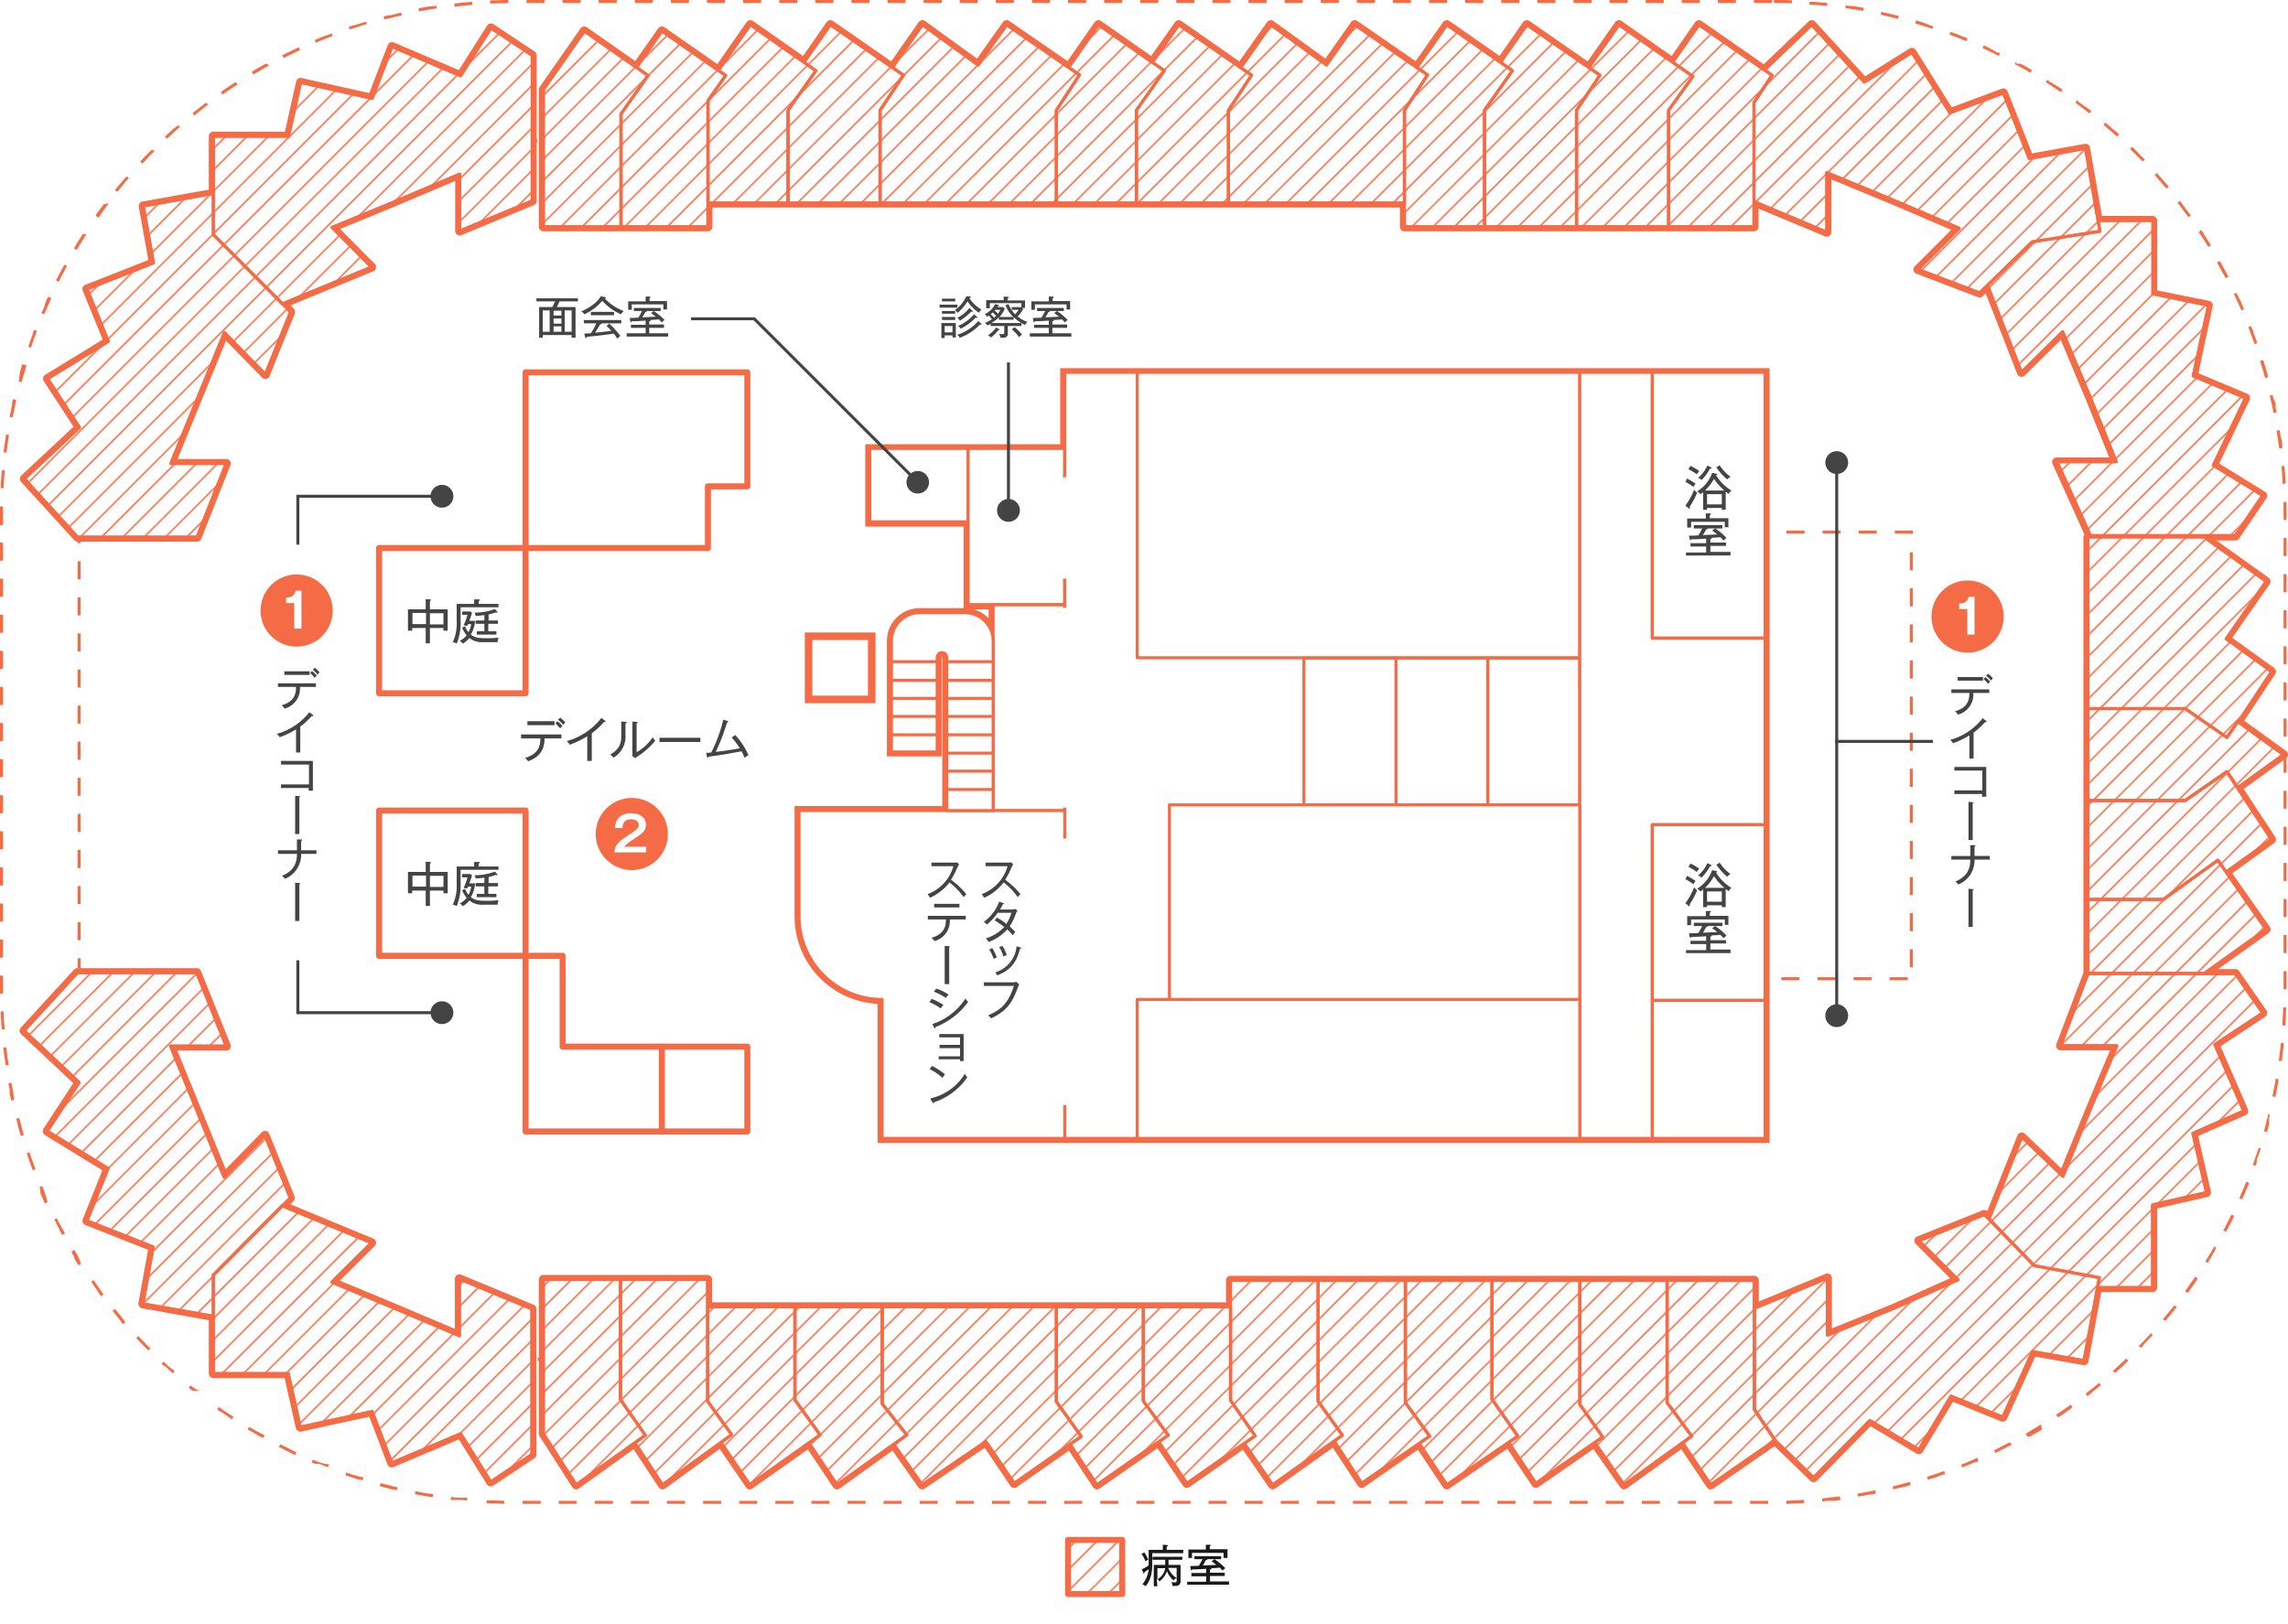 <svg xmlns="http://www.w3.org/2000/svg" xmlns:xlink="http://www.w3.org/1999/xlink" viewBox="0 0 760.5 540"><defs><style>.cls-1,.cls-12,.cls-13,.cls-4,.cls-8{fill:none;}.cls-2{fill:#f56b45;}.cls-10,.cls-15,.cls-3,.cls-5,.cls-6,.cls-9{fill:#fff;}.cls-10,.cls-13,.cls-4,.cls-5,.cls-6,.cls-8,.cls-9{stroke:#f56b45;}.cls-10,.cls-13,.cls-4,.cls-8,.cls-9{stroke-linecap:round;stroke-linejoin:round;}.cls-4,.cls-6{stroke-width:3px;}.cls-12,.cls-5,.cls-6{stroke-miterlimit:10;}.cls-5{stroke-width:4px;}.cls-7{fill:url(#新規パターンスウォッチ_4);}.cls-13,.cls-9{stroke-width:2px;}.cls-11{fill:#444;}.cls-12{stroke:#444;}.cls-14{fill:#1a1a1a;}.cls-15{opacity:0;}</style><pattern id="新規パターンスウォッチ_4" data-name="新規パターンスウォッチ 4" width="10" height="10" patternTransform="translate(-38.51 -18.21) rotate(45) scale(0.5)" patternUnits="userSpaceOnUse" viewBox="0 0 10 10"><rect class="cls-1" width="10" height="10"/><rect class="cls-2" width="1" height="10"/></pattern></defs><title>アセット 1</title><g id="レイヤー_2" data-name="レイヤー 2"><g id="レイヤー_1-2" data-name="レイヤー 1"><path class="cls-2" d="M589,0h-6V1h6V0ZM577,0h-6V1h6V0ZM565,0h-6V1h6V0ZM553,0h-6V1h6V0ZM541,0h-6V1h6V0ZM529,0h-6V1h6V0ZM517,0h-6V1h6V0ZM505,0h-6V1h6V0ZM493,0h-6V1h6V0ZM481,0h-6V1h6V0ZM469,0h-6V1h6V0ZM457,0h-6V1h6V0ZM445,0h-6V1h6V0ZM433,0h-6V1h6V0ZM421,0h-6V1h6V0ZM409,0h-6V1h6V0ZM397,0h-6V1h6V0ZM385,0h-6V1h6V0ZM373,0h-6V1h6V0ZM361,0h-6V1h6V0ZM349,0h-6V1h6V0ZM337,0h-6V1h6V0ZM325,0h-6V1h6V0ZM313,0h-6V1h6V0ZM301,0h-6V1h6V0ZM289,0h-6V1h6V0ZM277,0h-6V1h6V0ZM265,0h-6V1h6V0ZM253,0h-6V1h6V0ZM241,0h-6V1h6V0ZM229,0h-6V1h6V0ZM217,0h-6V1h6V0ZM205,0h-6V1h6V0ZM193,0h-6V1h6V0ZM181,0h-6V1h6V0ZM169,0h-.9c-1.2,0-2.4.1-3.6.1h-.4a4.87,4.87,0,0,0-1.2.1v1c2-.1,4-.1,6-.2l.1-1ZM157,.6c-.3,0-.7.1-1,.1h-.3c-1.6.1-3.1.3-4.7.5l.1,1,5.9-.6V.6ZM145.1,1.9a7.72,7.72,0,0,1-1.5.2H143c-1.3.2-2.6.4-3.9.7l.2,1c1.9-.4,3.9-.7,5.9-1l-.1-.9ZM133.3,4.2c-1.2.3-2.4.6-3.7.9H129c-.5.1-1,.3-1.5.4l.3,1c1.9-.5,3.9-1,5.8-1.4l-.3-.9Zm-11.6,3c-1.2.4-2.4.7-3.6,1.1h0c-.1,0-.1,0-.2.1h-.5c-.1,0-.1,0-.2.1h0c-.4.1-.9.3-1.3.4l.3.9L121.9,8l-.2-.8Zm-11.4,3.9c-.5.2-1.1.4-1.6.6h0c-.1,0-.1,0-.2.1h0c-.1,0-.1,0-.2.1H108c-.1,0-.1,0-.2.1h0c-1.1.4-2.1.9-3.2,1.3l.4.9c1.8-.8,3.7-1.5,5.5-2.2l-.2-.9Zm-11,4.6a.1.1,0,0,0-.1.1h0c-.1,0-.1,0-.2.1h0c-.1,0-.1.1-.2.1h-.1c-1.6.8-3.2,1.5-4.9,2.4l.5.9c1.8-.9,3.6-1.8,5.4-2.6l-.4-1ZM88.6,21.1h0c-.1.1-.1.1-.2.1h-.1c-.1,0-.1.1-.2.1h0c-1.4.8-2.9,1.6-4.3,2.5h0a.1.1,0,0,0-.1.1h0l.5.9c1.7-1,3.4-2,5.2-3l-.8-.7ZM78.3,27.3c-1.6,1-3.2,2.1-4.8,3.2h0a.1.1,0,0,0-.1.1h0l.6.8c1.6-1.1,3.3-2.3,5-3.3l-.7-.8Zm-9.9,6.9c-1.1.8-2.2,1.7-3.3,2.6h0l-.1.1h-.1l-.1.1h0c-.3.2-.5.4-.8.6l.6.8c1.5-1.2,3.1-2.5,4.7-3.7l-.9-.5Zm-9.3,7.5a5.72,5.72,0,0,0-.8.7h0l-.1.1h-.1l-.1.1h-.1a.1.1,0,0,0-.1.1h0l-3,2.7.7.7c1.5-1.3,2.9-2.7,4.4-4l-.8-.4Zm-8.8,8.2h0l-.2.2h0l-.1.1h0l-.7.7h0l-.1.1h0l-.1.1h0l-.1.1h0l-.1.1h0l-.1.1h0c-.7.7-1.4,1.5-2.1,2.2h0l-.1.1h0l.7.7c1.4-1.4,2.7-2.9,4.2-4.3l-1.2-.2Zm-8.2,8.7c-1.3,1.5-2.6,3-3.9,4.6l.8.6c1.2-1.5,2.5-3.1,3.8-4.6l-.7-.6Zm-7.6,9.3c-.7.9-1.4,1.9-2.1,2.8h0c-.1.1-.1.2-.2.3h0l-.1.1h0a.1.1,0,0,1-.1.1h0l-.1.1h0v.1h0v.1h0v.1h0v.1h0v.1h0l.8.6c1.1-1.6,2.3-3.2,3.5-4.8l-1.7.3Zm-6.9,9.8c-1,1.5-1.9,3-2.8,4.5h0c0,.1-.1.1-.1.2h0a.1.1,0,0,1-.1.1h0v.1h0l.9.5c1-1.7,2.1-3.4,3.2-5.1l-1.1-.3ZM21.4,88a7.46,7.46,0,0,1-.7,1.2h0a.1.1,0,0,1-.1.1h0v.1h0v.1h0c-.7,1.2-1.3,2.5-2,3.7l.9.5c.9-1.8,1.8-3.5,2.8-5.3l-.9-.4ZM16,98.7a18.89,18.89,0,0,0-1.1,2.5h0v.1h0v.1h0v.1h0v.1h0c-.4.8-.7,1.7-1.1,2.5l.9.4c.8-1.8,1.6-3.7,2.4-5.4L16,98.7Zm-4.7,11c-.1.4-.3.8-.4,1.1h0v.1h0v.1h0c-.5,1.4-1,2.8-1.5,4.3l.9.3c.6-1.9,1.3-3.8,2-5.6l-1-.3ZM7.4,121.1c-.3.9-.5,1.7-.8,2.6h0v.1h0v.1h0v.1h0v.1h0v.2h0v.1h0v.1h0a2.92,2.92,0,0,0-.2.9h0v.2h0v.1h0v.1h0v.1h0v.1h0v.1h0c-.1.2-.1.5-.2.7l1,.3c.5-1.9,1.1-3.8,1.6-5.7l-1.4-.3ZM4.3,132.7c-.1.4-.2.9-.3,1.3H4v.2H4v.1H4v.1H4v.1H4v.1H4v.1H4c-.3,1.3-.5,2.6-.8,3.9l1,.2c.4-1.9.8-3.9,1.2-5.8l-1.1-.3ZM2,144.5c-.3,2-.6,4-.8,5.9l1,.1c.2-2,.5-4,.8-5.9l-1-.1ZM.6,156.4a1.7,1.7,0,0,1-.1.7h0v.1h0v.1h0v.1h0c-.1,1.6-.2,3.3-.3,4.9h1c.1-2,.2-4,.4-6l-1,.1Zm-.6,12v2.1H0v.1H0v.2H0v.1H0v.1H0v.1H0v.1H0v3.4H1v-6.2Zm1,12H0v6H1v-6Zm0,12H0v6H1v-6Zm0,12H0v6H1v-6Zm0,12H0v6H1v-6Zm0,12H0v6H1v-6Zm0,12H0v6H1v-6Zm0,12H0v6H1v-6Zm0,12H0v6H1v-6Zm0,12H0v6H1v-6Zm0,12H0v6H1v-6Zm0,12H0v6H1v-6Zm0,12H0v6H1v-6Zm0,12H0v4.7H0v.1H0v.1H0v.2H0v.1H0v.2H0v.1H0v.5H1v-6Zm.2,11.9H.2c.1,2,.2,3.9.4,5.9h0v.1h0l1-.1a56.53,56.53,0,0,1-.4-5.9Zm.9,11.9-1,.1c.2,2,.5,4,.8,5.9l1-.1c-.3-1.9-.6-3.9-.8-5.9ZM3.8,360l-1,.2c.1.7.3,1.4.4,2.1h0v.1h0v.2h0v.1h0v.1h0v.1h0v.1h0v.1h0v.1h0v.1h0v.1h0v.1h0v.2h0a.37.37,0,0,0,.1.3h0c.1.6.3,1.3.4,1.9l1-.2a41.87,41.87,0,0,0-.9-5.7Zm2.6,11.7-1,.3c.2.6.3,1.2.5,1.8h0v.1h0v.1h0v.1h0c.3,1.2.7,2.4,1,3.6h0l1-.3-1.5-5.7Zm3.4,11.4-.9.3c.6,1.9,1.3,3.8,2,5.7l.9-.4c-.7-1.8-1.4-3.7-2-5.6ZM14,394.3l-.9.4c.1.2.2.5.3.7h0v.1h0v.1h0v.1h0v.1h0v.1h0v.1h0v.1h0v.1h0v.1h0v.1h0v.1h0v.1h0v.1h0c0,.1,0,.1.1.2h0c.5,1.1.9,2.1,1.4,3.2l.9-.4a28.52,28.52,0,0,0-1.8-5.4Zm4.9,10.8-.9.4c.1.1.1.2.2.3h0a.1.1,0,0,0,.1.1h0l1.5,3h0a.1.1,0,0,0,.1.1h0v.1h0v.1h0a10,10,0,0,0,.8,1.4l.9-.5c-.8-1.5-1.8-3.2-2.7-5Zm5.8,10.5-.9.5a.35.35,0,0,0,.1.2h0v.1h0v.1h0v.1h0l.1.1h0c0,.1.1.1.1.2h0a2.19,2.19,0,0,0,.3.5h0c0,.1.1.1.1.2h0c0,.1.1.1.1.2h0a.1.1,0,0,0,.1.1h0v.1h0v.1h0v.1h0v.1h0v.1h0c0,.1.1.1.1.2h0c.4.7.9,1.4,1.3,2.1l.8-.5a17,17,0,0,0-2.2-4.6Zm6.4,10-.8.6c.7.9,1.3,1.9,2,2.8h0l.1.1h0v.1h0v.1h0c.4.6.8,1.1,1.2,1.7l.8-.6c-1-1.5-2.2-3.2-3.3-4.8Zm7.1,9.6-.8.6a18.26,18.26,0,0,0,1.3,1.6h0a.1.1,0,0,0,.1.1h0v.1h0l.1.1h0l1.3,1.6h0v.1h0v.1h0c.2.3.5.5.7.8l.8-.7c-1-1.3-2.2-2.9-3.5-4.4Zm7.8,9-.7.7c.9,1,1.8,1.9,2.7,2.8h0l.1.1h0l.1.1h0l.1.1h0l.1.1h0l.1.1h0l.8.8.7-.7a52.2,52.2,0,0,1-4-4.1Zm8.4,8.5-.7.7.4.4h0l.1.1h0l.1.1h.1l.1.1h.1l.1.1h.1l.1.1H55l.1.1h0l.1.1h0l.1.1h0l.1.1h0l.1.1h0l.1.1h0l.1.1h0l.1.1h0l.1.1h0l.1.1h0l.1.1h0c.4.4.9.8,1.3,1.2l.7-.8a19.85,19.85,0,0,1-3.7-3.1Zm8.9,7.9-.6.8c.3.2.6.5.9.7h0c.1.1.2.2.3.2H64l.1.1h0l.1.1h1.9l.6-.8c-.2,1.4-1.8.1-3.4-1.1Zm9.5,7.2-.6.8c.3.2.5.4.8.6h0l.1.1h.2c1.3.9,2.5,1.7,3.8,2.6l.5-.8c-1.5-1-3.2-2.1-4.8-3.3Zm10,6.6-.5.9a.76.76,0,0,0,.4.2h0a.35.35,0,0,1,.2.1h0c.1,0,.1.1.2.1h0c.1,0,.1.1.2.1h0c1.1.6,2.2,1.3,3.2,1.9h0c.1,0,.1.1.2.1h.2l.6.3.5-.9a52.06,52.06,0,0,1-5.2-2.8Zm10.4,5.8-.5.9,5.4,2.7.4-.9c-1.7-.9-3.5-1.8-5.3-2.7Zm10.8,5.1-.4.9c.4.2.7.3,1.1.5h1.4c1,.4,1.9.8,2.9,1.1l.4-.9a16.55,16.55,0,0,1-5.4-1.6Zm11.1,4.3-.3.9c1.2.4,2.4.8,3.7,1.2h0c.1,0,.1,0,.2.1h0c.1,0,.1,0,.2.1h.6c.3.1.7.2,1,.3l.3-1a40.5,40.5,0,0,1-5.7-1.6Zm11.4,3.5-.3,1c1.4.4,2.7.7,4.1,1.1h.4l1.2.3.2-1c-1.7-.4-3.7-.9-5.6-1.4Zm11.6,2.7-.2,1c2,.4,3.9.7,5.9,1l.2-1c-2-.2-3.9-.6-5.9-1Zm11.8,1.9-.1,1h3.3c.7.1,1.4.1,2.1.2l.1-1a20.33,20.33,0,0,1-5.4-.2Zm11.9,1.1-.1,1c.7,0,1.4.1,2.1.1h1.3c.8,0,1.7.1,2.5.1v-1c-1.8-.1-3.8-.1-5.8-.2Zm17.9.2h-6v1h6v-1Zm12,0h-6v1h6v-1Zm12,0h-6v1h6v-1Zm12,0h-6v1h6v-1Zm12,0h-6v1h6v-1Zm12,0h-6v1h6v-1Zm12,0h-6v1h6v-1Zm12,0h-6v1h6v-1Zm12,0h-6v1h6v-1Zm12,0h-6v1h6v-1Zm12,0h-6v1h6v-1Zm12,0h-6v1h6v-1Zm12,0h-6v1h6v-1Zm12,0h-6v1h6v-1Zm12,0h-6v1h6v-1Zm12,0h-6v1h6v-1Zm12,0h-6v1h6v-1Zm12,0h-6v1h6v-1Zm12,0h-6v1h6v-1Zm12,0h-6v1h6v-1Zm12,0h-6v1h6v-1Zm12,0h-6v1h6v-1Zm12,0h-6v1h6v-1Zm12,0h-6v1h6v-1Zm12,0h-6v1h6v-1Zm12,0h-6v1h6v-1Zm12,0h-6v1h6v-1Zm12,0h-6v1h6v-1Zm12,0h-6v1h6v-1Zm12,0h-6v1h6v-1Zm12,0h-6v1h6v-1Zm12,0h-6v1h6v-1Zm12,0h-6v1h6v-1Zm12,0h-6v1h6v-1Zm12,0h-6v1h6v-1Zm12-.3-6,.3v1a9.15,9.15,0,0,0,1.7-.1h.5c.8,0,1.6-.1,2.4-.1h.4a2.77,2.77,0,0,0,.9-.1l.1-1Zm11.8-1.2c-2,.3-4,.5-5.9.7l.1,1a7.72,7.72,0,0,0,1.5-.2h2.3l2.3-.3-.3-1.2Zm11.8-2c-1.9.4-3.9.8-5.9,1.1l.2,1c1.2-.2,2.4-.4,3.6-.7h.7c.5-.1,1-.2,1.6-.3l-.2-1.1Zm11.6-2.8c-1.9.5-3.8,1-5.8,1.5l.2,1c.6-.2,1.2-.3,1.9-.5h.3c1.2-.3,2.4-.6,3.5-.9l-.1-1.1Zm11.3-3.6c-1.9.7-3.8,1.3-5.7,1.9l.3,1a4.87,4.87,0,0,0,1.1-.4h.3c1.4-.5,2.8-1,4.3-1.5l-.3-1Zm11.1-4.4c-1.8.8-3.7,1.6-5.5,2.3l.4.9c1.3-.5,2.5-1,3.8-1.6h0c.1,0,.1,0,.2-.1h.6a.31.31,0,0,0,.2-.1h0a.31.31,0,0,0,.2-.1h0c.1,0,.1,0,.2-.1h.1a.1.1,0,0,0,.1-.1l-.3-1.1Zm10.8-5.2c-1.8.9-3.5,1.8-5.3,2.7l.4.9,5.4-2.7-.5-.9Zm10.3-5.9c-1.7,1-3.4,2.1-5.1,3.1l.5.9h1l.1-.1h0c.1,0,.1-.1.2-.1h0c1.1-.7,2.3-1.3,3.4-2h0l.1-.1h.1l-.3-1.7Zm9.9-6.6c-1.6,1.2-3.3,2.3-4.9,3.4l.6.8c.1-.1.2-.1.3-.2h.3l.1-.1h0c1.4-.9,2.7-1.9,4.1-2.9l-.5-1Zm9.5-7.3c-1.5,1.3-3.1,2.5-4.6,3.7l.6.8,1.3-1h0l.1-.1h0l.1-.1h0l.1-.1h0l.1-.1h0l.1-.1h0c.9-.7,1.7-1.4,2.6-2.1l-.4-.9Zm8.9-8c-1.4,1.4-2.9,2.7-4.4,4.1l.7.7c1.5-1.3,3-2.7,4.4-4.1l-.7-.7Zm8.3-8.5c-1.3,1.5-2.7,2.9-4.1,4.3l.7.7a6.47,6.47,0,0,0,.8-.9h0v-.1h0l.1-.1h0c1-1.1,2-2.1,3-3.2l-.5-.7Zm7.7-9.2c-1.2,1.6-2.5,3.1-3.8,4.6l.8.6c1.3-1.5,2.6-3.1,3.8-4.6l-.8-.6Zm7-9.6c-1.1,1.6-2.3,3.3-3.4,4.9l.8.6a.1.1,0,0,1,.1-.1h0l.1-.1h0c1.1-1.5,2.2-3,3.2-4.6l-.8-.7Zm6.4-10.1c-1,1.7-2,3.4-3.1,5.1l.8.5c.2-.4.5-.7.7-1.1h0v-.1h0c.6-.9,1.1-1.9,1.7-2.8h0v-.1h0v-.1h0v-.1h0c.1-.2.3-.4.4-.6l-.5-.7Zm5.6-10.5c-.9,1.8-1.8,3.6-2.7,5.3l.9.5c.9-1.8,1.9-3.5,2.7-5.3l-.9-.5Zm4.9-10.9c-.7,1.8-1.5,3.7-2.3,5.5l.9.4c.8-1.7,1.5-3.4,2.2-5.1h0c0-.1,0-.1.1-.2h0c0-.1,0-.1.1-.2h0l-1-.4Zm4.1-11.2c-.6,1.9-1.3,3.8-1.9,5.6l.9.3c.1-.3.2-.5.3-.8h0c0-.1,0-.1.1-.2h0v-.1h0v-.1h0v-.1h0v-.1h0v-.1h0V386h0v-.1h0v-.1h0v-.1h0v-.1h0c0-.1,0-.1.1-.2h0c0-.1,0-.1.1-.2h0c.4-1.1.8-2.3,1.2-3.5Zm3.3-11.4c-.5,1.9-1,3.9-1.5,5.8l1,.3c.2-.7.4-1.4.6-2.2h0c0-.1.1-.3.1-.4h0v-.2h0v-.1h0v-.1h0v-.1h0v-.2h0v-.2h0v-.1h0v-.1h0v-.1h0v-.1h0v-.1h0v-.1h0v-.1h0v-.1h0V372h0v-.1h0v-.2h0c.1-.3.2-.7.3-1l-.5-.4Zm2.4-11.7c-.3,2-.7,3.9-1.1,5.9l1,.2c.3-1.6.6-3.1.9-4.7h0v-.1h0v-.1h0c.1-.3.1-.6.2-.9l-1-.3Zm1.7-11.8c-.2,2-.4,4-.7,5.9l1,.1c.3-2,.5-4,.7-6Zm.8-11.9-.3,6,1,.1c.1-1.2.2-2.4.2-3.5h0v-.2h0v-.1h0V337h0v-.1h0c0-.6.1-1.3.1-1.9l-1-.1Zm1.1-12h-1v6h1v-6Zm0-12h-1v6h1v-6Zm0-12h-1v6h1v-6Zm0-12h-1v6h1v-6Zm0-12h-1v6h1v-6Zm0-12h-1v6h1v-6Zm0-12h-1v6h1v-6Zm0-12h-1v6h1v-6Zm0-12h-1v6h1v-6Zm0-12h-1v6h1v-6Zm0-12h-1v6h1v-6Zm0-12h-1v6h1v-6Zm0-12h-1v6h1v-6Zm0-12h-1v6h1V171h0v-.1h0v-.1h0v-.1h0v-.1h0v-.1h0v-.1h0v-.1h0v-.1h0v-.1h0V170h0v-.4h0v-.1h0v-.1h0v-.1h0v-1.2h0V168h0v-.1h0v-.1h0v-.2h0v-.1h0v-.6Zm-.7-12-1,.1c.2,2,.3,4,.4,5.9l1-.1-.3-4.8h0v-.1h0a3.08,3.08,0,0,1-.1-1ZM757.7,143l-1,.2c.3,2,.6,3.9.9,5.9l1-.1h0v-.2h0v-.2h0v-.2h0v-.3h0a.9.9,0,0,0-.1-.5h0v-.2h0v-.1h0v-.1h0v-.1h0V147h0v-.1h0v-.1h0a32.49,32.49,0,0,1-.8-3.8Zm-2.3-11.7-1,.2c.5,1.9.9,3.9,1.3,5.8l1-.2-.3-1.5h0v-.2h0v-.1h0v-.1h0v-.1h0V135h0v-.1h0v-.1h0v-.1h0v-.1h0v-.1h0v-.1h0v-.2h0v-.1h0v-.2h0a5.89,5.89,0,0,1-1-2.6Zm-3.2-11.6-1,.3c.6,1.9,1.2,3.8,1.7,5.7l1-.3h0v-.1h0c-.5-1.7-.9-3.3-1.4-4.9h0c0-.1,0-.1-.1-.2h0v-.1h0V120h0c-.2-.1-.2-.2-.2-.3Zm-4-11.3-.9.4c.7,1.8,1.4,3.7,2.1,5.6l.9-.3c-.4-1.2-.9-2.4-1.3-3.6h0v-.1h0v-.1h0v-.1h0v-.1h0a12.16,12.16,0,0,1-.8-1.7Zm-4.8-11-.9.4c.9,1.8,1.7,3.6,2.5,5.4l.9-.4c-.3-.8-.7-1.5-1-2.3h0c0-.1,0-.1-.1-.2h0v-.1h0v-.1h0a.1.1,0,0,0-.1-.1h0c0-.1,0-.1-.1-.2h0c-.5-.8-.8-1.6-1.2-2.4Zm-5.6-10.6-.9.5c1,1.7,1.9,3.5,2.9,5.2l.9-.5c-.8-1.5-1.6-2.9-2.4-4.4h0a.1.1,0,0,0-.1-.1h0v-.1h0v-.1h0c-.2-.2-.3-.4-.4-.5Zm-6.2-10.3-.8.6c1.1,1.6,2.2,3.3,3.2,5l.9-.5c-.8-1.3-1.6-2.5-2.4-3.8h0v-.1h0v-.1h0v-.1h0a3.81,3.81,0,0,1-.9-1Zm-7-9.7-.8.6,3.6,4.8.8-.6c-.1-.1-.2-.3-.3-.4h0l-.1-.1h0l-.1-.1h0c-1.2-1.6-2.1-2.9-3.1-4.2Zm-7.7-9.3-.7.7,3.9,4.5.8-.6c-.2-.2-.3-.4-.5-.6h0c-1.3-1.4-2.4-2.7-3.5-4Zm-8.2-8.7-.7.7,4.2,4.2.7-.7c-1.4-1.3-2.8-2.8-4.2-4.2Zm-8.9-8.1-.6.8,4.5,3.9.7-.7a16.61,16.61,0,0,1-1.4-1.3h0l-.1-.1h-.2a.1.1,0,0,1-.1-.1h0c-1.1-1-2-1.7-2.8-2.5Zm-9.4-7.4-.6.8c1.6,1.2,3.2,2.4,4.7,3.6l.6-.8c-.6-.5-1.3-1-2-1.5h0l-.1-.1h-.2c-.7-.6-1.5-1.1-2.2-1.7h0l-.1-.1h0c0-.1,0-.1-.1-.2Zm-9.9-6.8-.5.8c1.7,1.1,3.3,2.2,5,3.3l.6-.8c-.7-.4-1.3-.9-2-1.3h0c-.1,0-.1-.1-.2-.1h0c-.1,0-.1-.1-.2-.1h0c-.1-.1-.2-.1-.3-.2h0c-.1,0-.1-.1-.2-.1h0a.1.1,0,0,1-.1-.1h-.1c-.1,0-.1-.1-.2-.1h0l-.1-.1h0a.1.1,0,0,1-.1-.1h0a.1.1,0,0,1-.1-.1h0a.1.1,0,0,1-.1-.1h-.4l-1-.9Zm-10.3-6.1-.5.9c1.7.9,3.5,1.9,5.2,2.9l.5-.9c-1.1-.6-2.2-1.3-3.3-1.9h0c-.1,0-.1-.1-.2-.1h0l-.1-.1h-1.5a6,6,0,0,1-.1-.8Zm-10.8-5.3-.4.9c1.8.8,3.6,1.7,5.4,2.6l.4-.9c-.2-.1-.3-.2-.5-.2h-.4a.35.35,0,0,0-.2-.1h0c-.1,0-.1-.1-.2-.1h0a27.34,27.34,0,0,0-4.1-2.2Zm-11.1-4.5-.3.9c1.9.7,3.7,1.4,5.6,2.2l.4-.9c-.4-.2-.7-.3-1.1-.5h0c-.1,0-.1,0-.2-.1h-.3a31.19,31.19,0,0,0-4.1-1.6ZM636.9,6.8l-.3,1c1.9.6,3.8,1.1,5.7,1.8l.3-.9c-.1,0-.3-.1-.4-.1h-.3a29.84,29.84,0,0,0-5-1.8ZM625.3,3.9l-.2,1c1.9.4,3.9.9,5.8,1.4l.2-1c-1.7-.4-3.5-.9-5.2-1.2h-.2c-.2-.2-.3-.2-.4-.2ZM613.5,1.7l-.1,1,5.9.9.2-1h-.1L616,2h-.9c-.3,0-.6-.1-.9-.1h-.4a1.24,1.24,0,0,1-.3-.2ZM601.5.5l-.1,1c2,.1,4,.3,5.9.5l.1-1c-.6-.1-1.1-.1-1.7-.2h-1A24.52,24.52,0,0,0,602,.6h-.5c.1-.1.1-.1,0-.1ZM589.6,0V1c2,0,4,0,6,.1V.1c-2-.1-4-.1-6-.1Z"/><path class="cls-2" d="M562.3,37.8h-.1l-5.5.2v1l6-.2-.4-1Zm-12,.4-6,.2v1l6-.2v-1Zm-12,.4-3.2.1h0c-1.4,0-2.7.1-2.7.1v1l6-.2-.1-1Zm-12,.4-6,.2v1l6-.2V39Zm-12,.4s-.8,0-1.9.1h-.3l-3.6.1v1l6-.2-.2-1Zm-12,.4-6,.2v1l6-.2v-1Zm-12,.4-2.8.1h0c-1.5.1-3.1.1-3.1.1v1l6-.2-.1-1Zm-12,.4-6,.2v1l6-.2v-1Zm-12,.4s-2.1.1-3.8.1h-.2l-2,.1v1l6-.2V41Zm-12,.4-6,.2v1l6-.2v-1Zm-12,.4-2.6.1c-1.6.1-3.4.1-3.4.1v1l6-.2v-1Zm-11.9.4-6,.2v1l6-.2v-1Zm-12,.4s-4.6.2-5.7.2h-.1v1l6-.2-.2-1Zm-12,.4-6,.2v1l6-.2V43Zm-12,.4-6,.2v1l6-.2v-1Zm-12,.4-6,.2v1l6-.2v-1Zm-12,.4-6,.2v1l6-.2v-1Zm-12,.4-6,.2v1l6-.2v-1Zm-12,.3-6,.2v1l6-.2v-1Zm-12,.4-6,.2v1l6-.2v-1Zm-12,.4-6,.2v1l6-.2v-1Zm-12,.4-6,.2v1l6-.2v-1Zm-12,.4-6,.2v1l6-.2v-1Zm-12,.4-6,.2v1l6-.2v-1Zm-12,.4-6,.2v1l6-.2v-1Zm-12,.4-6,.2v1l6-.2v-1Zm-11.9.4-6,.2v1l6-.2v-1Zm-12,.4-3.2.1h0c-1.4,0-2.8.1-2.8.1v1l6-.2v-1Zm-12,.4-6,.2v1l6-.2v-1Zm-18-.2-.1,1,6,.5.1-1-6-.5Zm-12-1-.1,1,6,.5.1-1-2.9-.2h0c-1.6-.1-3.1-.3-3.1-.3Zm-11.9-.9-.1,1,6,.5.1-1-6-.5Zm-12-1-.1,1,6,.5.1-1s-1.9-.2-3.5-.3h0l-2.5-.2Zm-11.9-1-.1,1,6,.5.1-1-6-.5Zm-12-1-.1,1,6,.5.1-1-2.4-.2h0c-1.7-.1-3.6-.3-3.6-.3ZM138.5,43h0L137,44l.5.8,1.2-.8,3.9.3.1-1-4.2-.3ZM132,47.2l-.5.3h0a.1.1,0,0,0-.1.1h0c-1.4.9-4.2,2.8-4.2,2.8l.5.8,5-3.3-.7-.7Zm-10.1,6.6-5,3.3.5.8,5-3.3-.5-.8Zm-10,6.6-5,3.3.5.8,5-3.3-.5-.8Zm-10.1,6.5s-2.2,1.4-3.6,2.4h0l-1.3.8.5.8,5-3.3-.6-.7Zm-9.2,7.4L91.5,76c-1,1.4-2.3,3.3-2.3,3.3l.8.6L93.4,75l-.8-.7Zm-6.8,9.9-3.4,4.9.8.6,3.4-4.9-.8-.6ZM78.9,94l-3.4,5,.8.6,3.4-4.9-.8-.7ZM72,103.9l-3.4,4.9.8.6,3.4-4.9-.8-.6Zm-6.8,9.8-3.4,4.9.8.6,3.4-4.9-.8-.6Zm-6.9,9.9-3.4,4.9.8.6,3.4-4.9-.8-.6Zm-6.8,9.8-3.4,4.9.8.6,3.4-4.9-.8-.6Zm-6.4,10.1-2.9,5.3.9.5L46,144l-.9-.5Zm-5.8,10.6-2.9,5.3.9.5,2.9-5.3-.9-.5Zm-5.8,10.5-2.9,5.3.9.5,2.9-5.3-.9-.5Zm-5.8,10.5-1.9,3.5h0v2h1v-1.8l1.8-3.3-.9-.4Zm-.9,11.5h-1v6h1v-6Zm0,12h-1v6h1v-6Zm0,12h-1v6h1v-6Zm0,12h-1v6h1v-6Zm0,12h-1v6h1v-6Zm0,12h-1v6h1v-6Zm0,12h-1v6h1v-6Zm0,12h-1v6h1v-6Zm0,12h-1v6h1v-6Zm0,12h-1v6h1v-6Zm0,12h-1v6h1v-6Zm0,12h-1v6h1v-6Zm.6,11.3-.9.5,3,5.2.9-.5-3-5.2Zm6,10.4-.9.5,3,5.2.9-.5-3-5.2Zm5.9,10.4-.9.5,1.1,2h0c.8,1.5,1.8,3.2,1.8,3.2l.9-.5-2.9-5.2Zm6,10.5-.9.5,3,5.2.9-.5-3-5.2Zm5.9,10.4-.9.5s1.1,1.9,2,3.4h0l1,1.7.9-.5-3-5.1Zm6,10.4-.9.5,3,5.2.9-.5-3-5.2Zm5.9,10.4-.9.5,3,5.2.9-.5-3-5.2Zm6,10.5-.9.5,1.5,2.6h0c.7,1.3,1.4,2.5,1.4,2.5l.9-.5-2.9-5.1ZM75,413.3l-.9.5,3,5.2.9-.5-3-5.2Zm6,10.4-.9.5,3,5.2.9-.5-3-5.2Zm5.5,9.9-.4.9,5.6,2.2.4-.9-5.6-2.2Zm11.1,4.5-.4.9,5.6,2.2.4-.9-5.6-2.2Zm11.2,4.4-.4.9,5.6,2.2.4-.9-5.6-2.2Zm11.1,4.5-.4.9,5.6,2.2.4-.9-5.6-2.2Zm16.8,4.4h-6v1h6v-1Zm12,0h-6v1h6v-1Zm12,0h-6v1h6v-1Zm12,0h-6v1h6v-1Zm12,0h-6v1h6v-1Zm12,0h-6v1h6v-1Zm12,0h-6v1h6v-1Zm12,0h-6v1h6v-1Zm12,0h-6v1h6v-1Zm12,0h-6v1h6v-1Zm12,0h-6v1h6v-1Zm12,0h-6v1h6v-1Zm12,0h-6v1h6v-1Zm12,0h-6v1h6v-1Zm12,0h-6v1h6v-1Zm12,0h-6v1h6v-1Zm12,0h-6v1h6v-1Zm12,0h-6v1h6v-1Zm12,0h-6v1h6v-1Zm12,0h-6v1h6v-1Zm12,0h-6v1h6v-1Zm12,0h-6v1h6v-1Zm12,0h-6v1h6v-1Zm12,0h-6v1h6v-1Zm12,0h-6v1h6v-1Zm12,0h-6v1h6v-1Zm12,0h-6v1h6v-1Zm12,0h-6v1h6v-1Zm12,0h-6v1h6v-1Zm12,0h-6v1h6v-1Zm12,0h-6v1h6v-1Zm12,0h-6v1h6v-1Zm12,0h-6v1h6v-1Zm12,0h-6v1h6v-1Zm12,0h-6v1h6v-1Zm12,0h-6v1h6v-1Zm12,0h-6v1h6v-1Zm12,0h-6v1h6v-1Zm12,0h-6v1h6v-1Zm12,0h-6v1h6v-1Zm12,0h-6v1h6v-1Zm12,0h-6v1h6v-1Zm10.5-4.8-5.5,2.4.4.9,4.3-1.9h0c.7-.3,1.1-.5,1.1-.5l-.3-.9Zm11-4.9-5.5,2.4.4.9,3.2-1.5h.2l2-.9-.3-.9Zm10.9-4.9-5.5,2.4.4.9.7-.3h.1a.1.1,0,0,0,.1-.1h0c1.6-.7,4.2-1.9,4.2-1.9v-1Zm11-4.9-5.5,2.4.4.9,5.5-2.4-.4-.9Zm10.6-4.7.1.3h0l-.1-.3-.3.1h0l-4.8,2.2.4.9,2.9-1.3h.2l.1-.1h.5a.1.1,0,0,0,.1-.1h0c.1,0,.1,0,.2-.1h0c.1,0,.2-.1.3-.1h0a.31.31,0,0,1,.2-.1h0l.2-.3-.4-.2.4-.9Zm5.6-10.4-2.9,5.2.9.5,1.6-2.9h0c.6-1.1,1.2-2.1,1.2-2.1l-.8-.7Zm5.8-10.5-2.9,5.2.9.5,2.9-5.2-.9-.5Zm5.9-10.5-2.9,5.2.9.5h0v-.1h0a.1.1,0,0,1,.1-.1h0c.6-1,2.8-5,2.8-5l-.9-.5Zm5.9-10.4-2.9,5.2.9.5,2.9-5.2-.9-.5Zm5.8-10.5-2.9,5.2.9.5,2.9-5.2-.9-.5Zm5.9-10.5-2.9,5.2.9.5,2.9-5.2-.9-.5Zm2.4-11h-1l.1,6h1l-.1-6Zm-.1-12h-1l.1,6h1l-.1-6Zm-.2-12h-1l.1,6h1v-.2h0v-.1h0V335h0c-.1-1.7-.1-5.6-.1-5.6Zm-.2-12h-1l.1,6h1l-.1-6Zm-.2-12h-1l.1,6h1l-.1-6Zm-.2-12h-1l.1,6h1v-1h0v-.1h0v-.1h0v-.1h0V298h0c-.1-1.8-.1-4.6-.1-4.6Zm-.2-12h-1l.1,6h1l-.1-6Zm-.2-12h-1l.1,6h1l-.1-6Zm-.2-12h-1l.1,6h1v-1.8h0v-.1h0v-.1h0c0-1.9-.1-4-.1-4Zm-8.1-8.2-.6.8,4.6,3.8.6-.8s-1.8-1.5-3.2-2.6h0l-1.4-1.2Zm-9.3-7.7-.6.8,4.6,3.8.6-.8-4.6-3.8Zm-7.1-8.6h-1v3.3l.4.3,2.5,2.1.6-.8-2.2-1.8h-.1l-.1-.1h0v-3Zm0-12h-1v6h1v-6Zm0-12h-1v6h1v-6Zm0-12h-1v6h1v-6Zm0-12h-1v6h1v-6Zm3.6-10.8-4.2,3.3-.4.3v1.1h1v-.6h0l4.2-3.3-.6-.8Zm9.5-7.4-4.7,3.7.6.8,4.7-3.7-.6-.8Zm8.2-7.4-1,.1.2,1.5-2.7,2.1.6.8,3-2.4h0l-.1-2.1Zm-1.5-11.9-1,.1.7,6,1-.1-.7-6Zm-1.4-11.9-1,.1.7,6,1-.1-.7-6ZM711,123.6l-1,.1.7,6,1-.1-.7-6ZM708.6,112l-.8.6,1,1.3.5,3.7,1-.1-.4-3.4h0V114h0v-.1h0v-.2h0l-.1-.1h0l-.1-.1h0l-.1-.1h0l-1-1.4Zm-7.4-9.4-.8.6,3.7,4.7.8-.6-3.7-4.7Zm-7.3-9.5-.8.6,3.7,4.7.8-.6-3.7-4.7ZM686.1,84l-.6.8,1.8,1.4,2.1,2.7.8-.6h0l-.1-.1h0l-.1-.1h0V88h0v-.1h0v-.1h0l-.1-.1h0a.1.1,0,0,0-.1-.1h0l-.1-.1h0v-.1h0v-.1h0a1.38,1.38,0,0,0-.3-.4h0c-.1-.1-.2-.2-.2-.3h0l-.1-.1h0l-3-2.5Zm-9.6-7.1-.6.8,4.8,3.6.6-.8s-2.2-1.7-3.7-2.7h0l-1.1-.9Zm-9.6-7.2-.6.8,4.8,3.6.6-.8-4.8-3.6Zm-9.6-7.2-.6.8,4.8,3.6.6-.8-4.8-3.6Zm-10.2-6-.2,1,2.9.6,2.1,1.5.6-.8-2.2-1.7h0l-3.2-.6ZM635.4,54l-.2,1,5.9,1.3.2-1L635.4,54Zm-11.8-2.6-.2,1,5.9,1.3.2-1-5.9-1.3Zm-11.7-2.6-.2,1,5.9,1.3.2-1-5.9-1.3Zm-11.7-2.6-.2,1,5.9,1.3.2-1-1.9-.4h-.1c-1.8-.4-3.9-.9-3.9-.9Zm-11.7-2.6-.2,1,5.9,1.3.2-1s-1.6-.4-3.2-.7h0l-2.7-.6ZM576.8,41l-.2,1,5.9,1.3.2-1-2-.4h-.4c-1.7-.5-3.5-.9-3.5-.9Zm-11.7-2.6-.2,1,5.9,1.3.2-1-5.9-1.3Z"/><polygon class="cls-3" points="740.2 256.6 743.8 261.9 759 250.9 743.9 240 755 223.3 739.9 212.4 753.2 193.3 732.6 178.6 694 178.6 694 235.6 694 236.2 694 266.2 694 299.1 694 323.7 684.9 347.7 703.6 347.7 694.6 369.2 685.7 391.1 672 378 661.1 405.3 676 420.7 659.6 403.8 637.8 412.5 650.8 425.5 629.5 435 607.4 443.9 607.4 424.9 583.1 435 583.1 468.6 587.4 475.1 583.1 468.6 583.1 435 583.1 425.7 554.1 425.7 525.1 425.7 495.9 425.7 467.1 425.7 438.1 425.7 409 425.7 409 434.5 380 434.5 351.1 434.5 293.2 434.5 264.2 434.5 235.2 434.5 235.2 425.4 206.2 425.4 180.6 425.4 180.6 476.7 191.5 493.7 211 479.7 220.2 493.7 239.6 479.6 249.2 493.7 268.9 479.8 278.2 493.7 297 480.2 306.5 493.7 327.7 479.3 337.1 493.2 355.7 480.2 364.6 493.7 385.1 479.4 394.5 493.2 413.5 479.9 423 493.7 443.4 479.2 452.6 493.2 471.7 479.9 480.9 493.7 501.4 479.6 510.5 493.2 530 479.7 539.8 493.7 559.2 479.7 568.6 493.7 590 478.9 602.8 491.3 621.5 472.3 637.8 482 648.5 464.2 665.7 471.2 675.6 449.4 692.7 452.4 697.2 428.1 715.5 428.1 715.5 400.6 733.4 396.5 728.9 376.8 745.8 369.4 736.2 347.3 752.1 336.8 743 323.7 732.6 323.7 753.2 309 739.9 290 755 279.1 740.2 256.6"/><polygon class="cls-3" points="740.2 256.6 743.8 261.9 759 250.9 743.9 240 755 223.3 739.9 212.4 753.2 193.3 732.6 178.6 694 178.6 694 235.6 694 236.2 694 266.2 694 299.1 694 323.7 684.9 347.7 703.6 347.7 694.6 369.2 685.7 391.1 672 378 661.1 405.3 676 420.7 659.6 403.8 637.8 412.5 650.8 425.5 629.5 435 607.4 443.9 607.4 424.9 583.1 435 583.1 468.6 587.4 475.1 583.1 468.6 583.1 435 583.1 425.7 554.1 425.7 525.1 425.7 495.9 425.7 467.1 425.7 438.1 425.7 409 425.7 409 434.5 380 434.5 351.1 434.5 293.2 434.5 264.2 434.5 235.2 434.5 235.2 425.4 206.2 425.4 180.6 425.4 180.6 476.7 191.5 493.7 211 479.7 220.2 493.7 239.6 479.6 249.2 493.7 268.9 479.8 278.2 493.7 297 480.2 306.5 493.7 327.7 479.3 337.1 493.2 355.7 480.2 364.6 493.7 385.1 479.4 394.5 493.2 413.5 479.9 423 493.7 443.4 479.2 452.6 493.2 471.7 479.9 480.9 493.7 501.4 479.6 510.5 493.2 530 479.7 539.8 493.7 559.2 479.7 568.6 493.7 590 478.9 602.8 491.3 621.5 472.3 637.8 482 648.5 464.2 665.7 471.2 675.6 449.4 692.7 452.4 697.2 428.1 715.5 428.1 715.5 400.6 733.4 396.5 728.9 376.8 745.8 369.4 736.2 347.3 752.1 336.8 743 323.7 732.6 323.7 753.2 309 739.9 290 755 279.1 740.2 256.6"/><polygon class="cls-4" points="740.2 256.6 743.8 261.9 759 250.9 743.9 240 755 223.3 739.9 212.4 753.2 193.3 732.6 178.6 694 178.6 694 235.6 694 236.2 694 266.2 694 299.1 694 323.7 684.9 347.7 703.6 347.7 694.6 369.2 685.7 391.1 672 378 661.1 405.3 676 420.7 659.6 403.8 637.8 412.5 650.8 425.5 629.5 435 607.4 443.9 607.4 424.9 583.1 435 583.1 468.6 587.4 475.1 583.1 468.6 583.1 435 583.1 425.7 554.1 425.7 525.1 425.7 495.9 425.7 467.1 425.7 438.1 425.7 409 425.7 409 434.5 380 434.5 351.1 434.5 293.2 434.5 264.2 434.5 235.2 434.5 235.2 425.4 206.2 425.4 180.6 425.4 180.6 476.7 191.5 493.7 211 479.7 220.2 493.7 239.6 479.6 249.2 493.7 268.9 479.8 278.2 493.7 297 480.2 306.5 493.7 327.7 479.3 337.1 493.2 355.7 480.2 364.6 493.7 385.1 479.4 394.5 493.2 413.5 479.9 423 493.7 443.4 479.2 452.6 493.2 471.7 479.9 480.9 493.7 501.4 479.6 510.5 493.2 530 479.7 539.8 493.7 559.2 479.7 568.6 493.7 590 478.9 602.8 491.3 621.5 472.3 637.8 482 648.5 464.2 665.7 471.2 675.6 449.4 692.7 452.4 697.2 428.1 715.5 428.1 715.5 400.6 733.4 396.5 728.9 376.8 745.8 369.4 736.2 347.3 752.1 336.8 743 323.7 732.6 323.7 753.2 309 739.9 290 755 279.1 740.2 256.6"/><polygon class="cls-3" points="152.7 444.1 130.5 434.7 110.3 426.3 123.5 413.2 93.8 400.9 80.4 414.4 80.4 414.4 96.5 398.3 88.1 377.5 74.5 391.4 56.7 347.8 75.2 347.8 65.4 323.4 25.7 323.4 8 342.7 26.3 359.9 15.7 376.1 35.9 388.5 28.9 405.9 50.9 414.6 47.5 433.5 70.9 437.7 70.9 456.7 95.8 456.7 99.8 474.5 123.7 469.3 130.2 486.4 153.1 476.7 163.1 492.7 176.8 483.6 176.8 435.2 152.7 425.2 152.7 444.1"/><polygon class="cls-3" points="152.7 444.1 130.5 434.7 110.3 426.3 123.5 413.2 93.8 400.9 80.4 414.4 80.4 414.4 96.5 398.3 88.1 377.5 74.5 391.4 56.7 347.8 75.2 347.8 65.4 323.4 25.7 323.4 8 342.7 26.3 359.9 15.7 376.1 35.9 388.5 28.9 405.9 50.9 414.6 47.5 433.5 70.9 437.7 70.9 456.7 95.8 456.7 99.8 474.5 123.7 469.3 130.2 486.4 153.1 476.7 163.1 492.7 176.8 483.6 176.8 435.2 152.7 425.2 152.7 444.1"/><polygon class="cls-4" points="152.7 444.1 130.5 434.7 110.3 426.3 123.5 413.2 93.8 400.9 80.4 414.4 80.4 414.4 96.5 398.3 88.1 377.5 74.5 391.4 56.7 347.8 75.2 347.8 65.4 323.4 25.7 323.4 8 342.7 26.3 359.9 15.7 376.1 35.9 388.5 28.9 405.9 50.9 414.6 47.5 433.5 70.9 437.7 70.9 456.7 95.8 456.7 99.8 474.5 123.7 469.3 130.2 486.4 153.1 476.7 163.1 492.7 176.8 483.6 176.8 435.2 152.7 425.2 152.7 444.1"/><polygon class="cls-3" points="153.1 25.2 130.3 15.5 123.7 32.7 99.9 27.4 95.9 45.3 70.9 45.3 70.9 64.3 47.6 68.5 51 87.4 28.9 96.1 36 113.5 15.8 125.9 26.4 142.1 8.1 159.2 25.8 178.6 65.5 178.6 75.2 154.1 56.8 154.1 74.6 110.6 88.2 124.5 96.6 103.7 93.9 101 123.5 88.8 110.4 75.6 130.6 67.3 152.8 57.9 152.8 76.8 176.9 66.8 176.9 18.4 163.2 9.3 153.1 25.2"/><polygon class="cls-3" points="153.1 25.2 130.3 15.5 123.7 32.7 99.9 27.4 95.9 45.3 70.9 45.3 70.9 64.3 47.6 68.5 51 87.4 28.9 96.1 36 113.5 15.8 125.9 26.4 142.1 8.1 159.2 25.8 178.6 65.5 178.6 75.2 154.1 56.8 154.1 74.6 110.6 88.2 124.5 96.6 103.7 93.9 101 123.5 88.8 110.4 75.6 130.6 67.3 152.8 57.9 152.8 76.8 176.9 66.8 176.9 18.4 163.2 9.3 153.1 25.2"/><polygon class="cls-4" points="153.1 25.2 130.3 15.5 123.7 32.7 99.9 27.4 95.9 45.3 70.9 45.3 70.9 64.3 47.6 68.5 51 87.4 28.9 96.1 36 113.5 15.8 125.9 26.4 142.1 8.1 159.2 25.8 178.6 65.5 178.6 75.2 154.1 56.8 154.1 74.6 110.6 88.2 124.5 96.6 103.7 93.9 101 123.5 88.8 110.4 75.6 130.6 67.3 152.8 57.9 152.8 76.8 176.9 66.8 176.9 18.4 163.2 9.3 153.1 25.2"/><polygon class="cls-3" points="235.3 75.4 235.3 67.5 261.9 67.5 292.5 67.5 320.5 67.5 323.1 67.5 351.1 67.5 377.7 67.5 408.3 67.5 436.2 67.5 438.8 67.5 466.8 67.5 466.8 75.4 493.4 75.4 524 75.4 550.6 75.4 554.6 75.4 583 75.4 583 67.1 607.2 77.2 607.2 57.4 629.2 66.5 651.2 75.9 637.5 89.6 658 97.4 660.6 94.9 660.6 94.9 671.9 123.8 685.5 110.4 694.7 132.3 703.3 153.6 683.6 153.6 694.7 178.2 743 178.2 752.1 164.8 735.7 154.7 746.4 132.3 729 125 734 101.5 715.5 97.8 715.5 73.3 697.4 73.3 693.2 49.3 674.5 52.7 665.9 30.9 648.1 37.5 635.5 17.4 619.7 27.3 602.2 8.2 586.4 23.3 564.7 8.2 556 20.7 538.1 8.2 528.1 22.5 507.5 8.2 498.8 20.7 480.9 8.2 470.9 22.4 450.3 8.2 440.9 21.6 422.4 8.2 412.3 22.5 391.8 8.2 383 20.7 365.1 8.2 355.2 22.4 334.6 8.2 325.1 21.6 306.6 8.2 296.6 22.5 276 8.2 267.3 20.7 249.4 8.2 238.8 23.4 220 10.3 211.5 22.4 194.2 10.3 180.6 29.8 180.6 75.4 206.4 75.4 235.3 75.4"/><polygon class="cls-3" points="235.3 75.4 235.3 67.5 261.9 67.5 292.5 67.5 320.5 67.5 323.1 67.5 351.1 67.5 377.7 67.5 408.3 67.5 436.2 67.5 438.8 67.5 466.8 67.5 466.8 75.4 493.4 75.4 524 75.4 550.6 75.4 554.6 75.4 583 75.4 583 67.1 607.2 77.2 607.2 57.4 629.2 66.5 651.2 75.9 637.5 89.6 658 97.4 660.6 94.9 660.6 94.9 671.9 123.8 685.5 110.4 694.7 132.3 703.3 153.6 683.6 153.6 694.7 178.2 743 178.2 752.1 164.8 735.7 154.7 746.4 132.3 729 125 734 101.5 715.5 97.8 715.5 73.3 697.4 73.3 693.2 49.3 674.5 52.7 665.9 30.9 648.1 37.5 635.5 17.4 619.7 27.3 602.2 8.2 586.4 23.3 564.7 8.2 556 20.7 538.1 8.2 528.1 22.5 507.5 8.2 498.8 20.7 480.9 8.2 470.9 22.4 450.3 8.2 440.9 21.6 422.4 8.2 412.3 22.5 391.8 8.2 383 20.7 365.1 8.2 355.2 22.4 334.6 8.2 325.1 21.6 306.6 8.2 296.6 22.5 276 8.2 267.3 20.7 249.4 8.2 238.8 23.4 220 10.3 211.5 22.4 194.2 10.3 180.6 29.8 180.6 75.4 206.4 75.4 235.3 75.4"/><polygon class="cls-4" points="235.3 75.4 235.3 67.5 261.9 67.5 292.5 67.5 320.5 67.5 323.1 67.5 351.1 67.5 377.7 67.5 408.3 67.5 436.2 67.5 438.8 67.5 466.8 67.5 466.8 75.4 493.4 75.4 524 75.4 550.6 75.4 554.6 75.4 583 75.4 583 67.1 607.2 77.2 607.2 57.4 629.2 66.5 651.2 75.9 637.5 89.6 658 97.4 660.6 94.9 660.6 94.9 671.9 123.8 685.5 110.4 694.7 132.3 703.3 153.6 683.6 153.6 694.7 178.2 743 178.2 752.1 164.8 735.7 154.7 746.4 132.3 729 125 734 101.5 715.5 97.8 715.5 73.3 697.4 73.3 693.2 49.3 674.5 52.7 665.9 30.9 648.1 37.5 635.5 17.4 619.7 27.3 602.2 8.2 586.4 23.3 564.7 8.2 556 20.7 538.1 8.2 528.1 22.5 507.5 8.2 498.8 20.7 480.9 8.2 470.9 22.4 450.3 8.2 440.9 21.6 422.4 8.2 412.3 22.5 391.8 8.2 383 20.7 365.1 8.2 355.2 22.4 334.6 8.2 325.1 21.6 306.6 8.2 296.6 22.5 276 8.2 267.3 20.7 249.4 8.2 238.8 23.4 220 10.3 211.5 22.4 194.2 10.3 180.6 29.8 180.6 75.4 206.4 75.4 235.3 75.4"/><path class="cls-2" d="M623.8,176.4h-6v1h6v-1Zm-12,0h-6v1h6v-1Zm-12,0h-6v1h6v-1Zm-12,0h-1.1v1h0v3.9h1v-3.9h.1v-1Zm-.1,10.9h-1v6h1v-6Zm0,12h-1v6h1v-6Zm0,12h-1v6h1v-6Zm0,12h-1v6h1v-6Zm0,12h-1v6h1v-6Zm0,12h-1v6h1v-6Zm0,12h-1v6h1v-6Zm0,12h-1v6h1v-6Zm0,12h-1v6h1v-6Zm0,12h-1v6h1v-6Zm0,12h-1v6h1v-6Zm0,12h-1v6h1v-6Zm10.4,5.6h-6v1h6v-1Zm12,0h-6v1h6v-1Zm12,0h-6v1h6v-1Zm12,0h-6v1h6v-1Zm1.7-9.3h-1v6h1v-6Zm0-12h-1v6h1v-6Zm0-12h-1v6h1v-6Zm0-12h-1v6h1v-6Zm0-12h-1v6h1v-6Zm0-12h-1v6h1v-6Zm0-12h-1v6h1v-6Zm0-12h-1v6h1v-6Zm0-12h-1v6h1v-6Zm0-12h-1v6h1v-6Zm0-12h-1v6h1v-6Zm0-12h-1v6h1v-6Zm0-7.2h-6v1h5v.1h1v-1.1Z"/><rect class="cls-5" x="269.5" y="212.3" width="19.5" height="19.5"/><path class="cls-6" d="M586.7,212.2V123.9H353.9v25.3H289.1v24.4h32.7v27.5h8.3v12a9.39,9.39,0,0,0-9.4-9.4h-15a9.39,9.39,0,0,0-9.4,9.4V250h15.2V218.6a1.6,1.6,0,1,1,3.2,0v50.9H265.6v35.2a27.59,27.59,0,0,0,27.6,27.6v46.2H586.7V274.2h0v-62Z"/><polygon class="cls-3" points="755 223.3 740.2 245.7 726.3 236.2 694 236.2 694 178.6 732.6 178.6 753.2 193.3 739.9 212.4 755 223.3"/><polygon class="cls-7" points="755 223.3 740.2 245.7 726.3 236.2 694 236.2 694 178.6 732.6 178.6 753.2 193.3 739.9 212.4 755 223.3"/><polygon class="cls-8" points="755 223.3 740.2 245.7 726.3 236.2 694 236.2 694 178.6 732.6 178.6 753.2 193.3 739.9 212.4 755 223.3"/><polygon class="cls-9" points="174.7 123.8 174.7 182.2 235.3 182.2 235.3 161.7 248.4 161.7 248.4 123.8 174.7 123.8"/><polygon class="cls-9" points="174.7 376.2 174.7 317.8 187 317.8 187 348 220 348 220 376.2 174.7 376.2"/><rect class="cls-9" x="220" y="348" width="28.4" height="28.2"/><rect class="cls-10" x="289.1" y="149.1" width="32.7" height="24.4"/><rect class="cls-10" x="321.8" y="149.1" width="32.1" height="51.9"/><rect class="cls-10" x="330.1" y="201.1" width="23.8" height="68.5"/><rect class="cls-10" x="269.5" y="212.3" width="19.5" height="19.5"/><rect class="cls-10" x="353.9" y="123.8" width="82.8" height="254.7"/><rect class="cls-10" x="378" y="123.8" width="147.1" height="94.9"/><rect class="cls-10" x="494.5" y="218.8" width="30.6" height="48.9"/><rect class="cls-10" x="463.9" y="218.8" width="30.6" height="48.9"/><rect class="cls-10" x="433.4" y="218.8" width="30.6" height="48.9"/><polygon class="cls-10" points="549.2 212.2 549.2 123.8 525.1 123.8 525.1 378.5 549.2 378.5 549.2 274.2 586.7 274.2 586.7 212.2 549.2 212.2"/><rect class="cls-10" x="549.2" y="123.8" width="37.5" height="88.3"/><rect class="cls-10" x="549.2" y="274.2" width="37.5" height="58.4"/><rect class="cls-10" x="549.2" y="332.6" width="37.5" height="45.9"/><rect class="cls-10" x="378" y="332.3" width="147.1" height="46.2"/><rect class="cls-10" x="388.7" y="267.6" width="136.4" height="64.7"/><path class="cls-10" d="M265.6,269.5v35.2a27.59,27.59,0,0,0,27.6,27.6v46.2h60.7v-109Z"/><path class="cls-10" d="M320.7,203.7h-15a9.39,9.39,0,0,0-9.4,9.4V250h15.2V218.6a1.58,1.58,0,0,1,1.6-1.6h0a1.58,1.58,0,0,1,1.6,1.6v50.9h15.4V213.1A9.39,9.39,0,0,0,320.7,203.7Z"/><line class="cls-8" x1="296.3" y1="220" x2="311.5" y2="220"/><line class="cls-8" x1="296.3" y1="226.2" x2="311.5" y2="226.2"/><line class="cls-8" x1="296.3" y1="232.2" x2="311.5" y2="232.2"/><line class="cls-8" x1="296.3" y1="238.2" x2="311.5" y2="238.2"/><line class="cls-8" x1="296.3" y1="244.3" x2="311.5" y2="244.3"/><line class="cls-8" x1="314.7" y1="220" x2="329.9" y2="220"/><line class="cls-8" x1="314.7" y1="226.2" x2="329.9" y2="226.2"/><line class="cls-8" x1="314.7" y1="232.2" x2="329.9" y2="232.2"/><line class="cls-8" x1="314.7" y1="238.2" x2="329.9" y2="238.2"/><line class="cls-8" x1="314.7" y1="244.3" x2="329.9" y2="244.3"/><line class="cls-8" x1="314.7" y1="250.4" x2="329.9" y2="250.4"/><line class="cls-8" x1="314.7" y1="256.4" x2="329.9" y2="256.4"/><line class="cls-8" x1="314.7" y1="262.5" x2="329.9" y2="262.5"/><rect class="cls-3" x="345.8" y="278.8" width="15.4" height="88.6"/><rect class="cls-3" x="345.8" y="158.7" width="15.4" height="33.7"/><rect class="cls-3" x="345.8" y="202.1" width="15.4" height="66.4"/><path class="cls-3" d="M735.7,154.7l10.7-22.4L729,125l5.1-23.5-18.5-3.8V73.3h-45l-10,21.5,11.3,29,13.7-13.5,9.2,21.9,8.6,21.3H683.7l11.1,24.6H743l9.1-13.4Z"/><polygon class="cls-3" points="735.7 154.7 746.4 132.3 729 125 734.1 101.5 715.6 97.7 715.6 73.3 670.6 73.3 660.6 94.8 671.9 123.8 685.6 110.3 694.8 132.2 703.4 153.5 683.7 153.5 694.8 178.1 743 178.1 752.1 164.7 735.7 154.7"/><polygon class="cls-7" points="735.7 154.7 746.4 132.3 729 125 734.1 101.5 715.6 97.7 715.6 73.3 670.6 73.3 660.6 94.8 671.9 123.8 685.6 110.3 694.8 132.2 703.4 153.5 683.7 153.5 694.8 178.1 743 178.1 752.1 164.7 735.7 154.7"/><polygon class="cls-8" points="735.7 154.7 746.4 132.3 729 125 734.1 101.5 715.6 97.7 715.6 73.3 670.6 73.3 660.6 94.8 671.9 123.8 685.6 110.3 694.8 132.2 703.4 153.5 683.7 153.5 694.8 178.1 743 178.1 752.1 164.7 735.7 154.7"/><path class="cls-8" d="M735.7,154.7l10.7-22.4L729,125l5.1-23.5-18.5-3.8V73.3h-45l-10,21.5,11.3,29,13.7-13.5,9.2,21.9,8.6,21.3H683.7l11.1,24.6H743l9.1-13.4Z"/><polygon class="cls-3" points="759 250.9 743.8 239.9 740.2 245.2 726.3 235.6 694 235.6 694 266.2 726.3 266.2 740.2 256.6 743.8 261.9 759 250.9"/><polygon class="cls-3" points="759 250.9 743.8 239.9 740.2 245.2 726.3 235.6 694 235.6 694 266.2 726.3 266.2 740.2 256.6 743.8 261.9 759 250.9"/><polygon class="cls-7" points="759 250.9 743.8 239.9 740.2 245.2 726.3 235.6 694 235.6 694 266.2 726.3 266.2 740.2 256.6 743.8 261.9 759 250.9"/><polygon class="cls-8" points="759 250.9 743.8 239.9 740.2 245.2 726.3 235.6 694 235.6 694 266.2 726.3 266.2 740.2 256.6 743.8 261.9 759 250.9"/><polygon class="cls-8" points="759 250.9 743.8 239.9 740.2 245.2 726.3 235.6 694 235.6 694 266.2 726.3 266.2 740.2 256.6 743.8 261.9 759 250.9"/><polygon class="cls-3" points="740.2 256.6 755 279.1 727.3 299.1 694 299.1 694 266.2 726.3 266.2 740.2 256.6"/><polygon class="cls-3" points="740.2 256.6 755 279.1 727.3 299.1 694 299.1 694 266.2 726.3 266.2 740.2 256.6"/><polygon class="cls-7" points="740.2 256.6 755 279.1 727.3 299.1 694 299.1 694 266.2 726.3 266.2 740.2 256.6"/><polygon class="cls-8" points="740.2 256.6 755 279.1 727.3 299.1 694 299.1 694 266.2 726.3 266.2 740.2 256.6"/><polygon class="cls-8" points="740.2 256.6 755 279.1 727.3 299.1 694 299.1 694 266.2 726.3 266.2 740.2 256.6"/><polygon class="cls-3" points="737.2 286 753.2 309 732.6 323.7 694 323.7 694 299.1 719 299.1 737.2 286"/><polygon class="cls-3" points="737.2 286 753.2 309 732.6 323.7 694 323.7 694 299.1 719 299.1 737.2 286"/><polygon class="cls-7" points="737.2 286 753.2 309 732.6 323.7 694 323.7 694 299.1 719 299.1 737.2 286"/><polygon class="cls-8" points="737.2 286 753.2 309 732.6 323.7 694 323.7 694 299.1 719 299.1 737.2 286"/><polygon class="cls-8" points="737.2 286 753.2 309 732.6 323.7 694 323.7 694 299.1 719 299.1 737.2 286"/><polygon class="cls-3" points="736.2 347.3 752.1 336.8 743 323.7 694 323.7 684.9 347.7 703.6 347.7 694.6 369.2 685.7 391.1 672 378 661.1 405.3 683.1 428.1 715.5 428.1 715.5 400.6 733.4 396.5 728.9 376.8 745.8 369.4 736.2 347.3"/><polygon class="cls-3" points="736.2 347.3 752.1 336.8 743 323.7 694 323.7 684.9 347.7 703.6 347.7 694.6 369.2 685.7 391.1 672 378 661.1 405.3 683.1 428.1 715.5 428.1 715.5 400.6 733.4 396.5 728.9 376.8 745.8 369.4 736.2 347.3"/><polygon class="cls-7" points="736.2 347.3 752.1 336.8 743 323.7 694 323.7 684.9 347.7 703.6 347.7 694.6 369.2 685.7 391.1 672 378 661.1 405.3 683.1 428.1 715.5 428.1 715.5 400.6 733.4 396.5 728.9 376.8 745.8 369.4 736.2 347.3"/><polygon class="cls-8" points="736.2 347.3 752.1 336.8 743 323.7 694 323.7 684.9 347.7 703.6 347.7 694.6 369.2 685.7 391.1 672 378 661.1 405.3 683.1 428.1 715.5 428.1 715.5 400.6 733.4 396.5 728.9 376.8 745.8 369.4 736.2 347.3"/><polygon class="cls-8" points="736.2 347.3 752.1 336.8 743 323.7 694 323.7 684.9 347.7 703.6 347.7 694.6 369.2 685.7 391.1 672 378 661.1 405.3 683.1 428.1 715.5 428.1 715.5 400.6 733.4 396.5 728.9 376.8 745.8 369.4 736.2 347.3"/><polygon class="cls-3" points="697.8 424.8 676.1 420.8 659.6 403.8 637.8 412.5 650.8 425.5 629.5 435 607.4 443.9 607.4 424.9 583.1 435 583.1 468.6 590 478.9 602.8 491.3 621.5 472.3 637.8 482 648.5 464.2 665.7 471.2 675.6 449.4 692.7 452.4 697.8 424.8"/><polygon class="cls-3" points="697.8 424.8 676.1 420.8 659.6 403.8 637.8 412.5 650.8 425.5 629.5 435 607.4 443.9 607.4 424.9 583.1 435 583.1 468.6 590 478.9 602.8 491.3 621.5 472.3 637.8 482 648.5 464.2 665.7 471.2 675.6 449.4 692.7 452.4 697.8 424.8"/><polygon class="cls-7" points="697.8 424.8 676.1 420.8 659.6 403.8 637.8 412.5 650.8 425.5 629.5 435 607.4 443.9 607.4 424.9 583.1 435 583.1 468.6 590 478.9 602.8 491.3 621.5 472.3 637.8 482 648.5 464.2 665.7 471.2 675.6 449.4 692.7 452.4 697.8 424.8"/><polygon class="cls-8" points="697.8 424.8 676.1 420.8 659.6 403.8 637.8 412.5 650.8 425.5 629.5 435 607.4 443.9 607.4 424.9 583.1 435 583.1 468.6 590 478.9 602.8 491.3 621.5 472.3 637.8 482 648.5 464.2 665.7 471.2 675.6 449.4 692.7 452.4 697.8 424.8"/><polygon class="cls-8" points="697.8 424.8 676.1 420.8 659.6 403.8 637.8 412.5 650.8 425.5 629.5 435 607.4 443.9 607.4 424.9 583.1 435 583.1 468.6 590 478.9 602.8 491.3 621.5 472.3 637.8 482 648.5 464.2 665.7 471.2 675.6 449.4 692.7 452.4 697.8 424.8"/><polygon class="cls-3" points="88.2 124.5 96.6 103.7 80.4 87.5 76.4 63.3 47.6 68.5 51 87.4 28.9 96.1 36 113.5 15.8 125.9 26.4 142.1 8.1 159.2 25.8 178.6 65.5 178.6 75.2 154.1 56.8 154.1 74.6 110.6 88.2 124.5"/><polygon class="cls-3" points="88.2 124.5 96.6 103.7 80.4 87.5 76.4 63.3 47.6 68.5 51 87.4 28.9 96.1 36 113.5 15.8 125.9 26.4 142.1 8.1 159.2 25.8 178.6 65.5 178.6 75.2 154.1 56.8 154.1 74.6 110.6 88.2 124.5"/><polygon class="cls-7" points="88.2 124.5 96.6 103.7 80.4 87.5 76.4 63.3 47.6 68.5 51 87.4 28.9 96.1 36 113.5 15.8 125.9 26.4 142.1 8.1 159.2 25.8 178.6 65.5 178.6 75.2 154.1 56.8 154.1 74.6 110.6 88.2 124.5"/><polygon class="cls-8" points="88.2 124.5 96.6 103.7 80.4 87.5 76.4 63.3 47.6 68.5 51 87.4 28.9 96.1 36 113.5 15.8 125.9 26.4 142.1 8.1 159.2 25.8 178.6 65.5 178.6 75.2 154.1 56.8 154.1 74.6 110.6 88.2 124.5"/><polygon class="cls-8" points="88.2 124.5 96.6 103.7 80.4 87.5 76.4 63.3 47.6 68.5 51 87.4 28.9 96.1 36 113.5 15.8 125.9 26.4 142.1 8.1 159.2 25.8 178.6 65.5 178.6 75.2 154.1 56.8 154.1 74.6 110.6 88.2 124.5"/><polygon class="cls-3" points="88.1 377.5 74.5 391.4 56.7 347.8 75.2 347.8 65.4 323.4 25.7 323.4 8 342.7 26.3 359.9 15.7 376.1 35.9 388.5 28.9 405.9 50.9 414.6 47.5 433.5 76.3 438.6 80.4 414.4 96.5 398.3 88.1 377.5"/><polygon class="cls-3" points="88.1 377.5 74.5 391.4 56.7 347.8 75.2 347.8 65.4 323.4 25.7 323.4 8 342.7 26.3 359.9 15.7 376.1 35.9 388.5 28.9 405.9 50.9 414.6 47.5 433.5 76.3 438.6 80.4 414.4 96.5 398.3 88.1 377.5"/><polygon class="cls-7" points="88.1 377.5 74.5 391.4 56.7 347.8 75.2 347.8 65.4 323.4 25.7 323.4 8 342.7 26.3 359.9 15.7 376.1 35.9 388.5 28.9 405.9 50.9 414.6 47.5 433.5 76.3 438.6 80.4 414.4 96.5 398.3 88.1 377.5"/><polygon class="cls-8" points="88.1 377.5 74.5 391.4 56.7 347.8 75.2 347.8 65.4 323.4 25.7 323.4 8 342.7 26.3 359.9 15.7 376.1 35.9 388.5 28.9 405.9 50.9 414.6 47.5 433.5 76.3 438.6 80.4 414.4 96.5 398.3 88.1 377.5"/><polygon class="cls-8" points="88.1 377.5 74.5 391.4 56.7 347.8 75.2 347.8 65.4 323.4 25.7 323.4 8 342.7 26.3 359.9 15.7 376.1 35.9 388.5 28.9 405.9 50.9 414.6 47.5 433.5 76.3 438.6 80.4 414.4 96.5 398.3 88.1 377.5"/><polygon class="cls-3" points="152.7 425.2 152.7 444.1 130.5 434.7 110.3 426.3 123.5 413.2 93.8 400.9 70.9 423.9 70.9 456.7 95.8 456.7 99.8 474.5 123.7 469.3 130.2 486.4 153.1 476.7 163.1 492.7 176.8 483.6 176.8 435.2 152.7 425.2"/><polygon class="cls-3" points="152.7 425.2 152.7 444.1 130.5 434.7 110.3 426.3 123.5 413.2 93.8 400.9 70.9 423.9 70.9 456.7 95.8 456.7 99.8 474.5 123.7 469.3 130.2 486.4 153.1 476.7 163.1 492.7 176.8 483.6 176.8 435.2 152.7 425.2"/><polygon class="cls-7" points="152.7 425.2 152.7 444.1 130.5 434.7 110.3 426.3 123.5 413.2 93.8 400.9 70.9 423.9 70.9 456.7 95.8 456.7 99.8 474.5 123.7 469.3 130.2 486.4 153.1 476.7 163.1 492.7 176.8 483.6 176.8 435.2 152.7 425.2"/><polygon class="cls-8" points="152.7 425.2 152.7 444.1 130.5 434.7 110.3 426.3 123.5 413.2 93.8 400.9 70.9 423.9 70.9 456.7 95.8 456.7 99.8 474.5 123.7 469.3 130.2 486.4 153.1 476.7 163.1 492.7 176.8 483.6 176.8 435.2 152.7 425.2"/><polygon class="cls-8" points="152.7 425.2 152.7 444.1 130.5 434.7 110.3 426.3 123.5 413.2 93.8 400.9 70.9 423.9 70.9 456.7 95.8 456.7 99.8 474.5 123.7 469.3 130.2 486.4 153.1 476.7 163.1 492.7 176.8 483.6 176.8 435.2 152.7 425.2"/><polygon class="cls-3" points="163.2 9.3 153.1 25.2 130.3 15.5 123.7 32.7 99.9 27.4 95.9 45.3 70.9 45.3 70.9 78 93.9 101 123.5 88.8 110.4 75.6 130.6 67.3 152.8 57.9 152.8 76.8 176.9 66.8 176.9 18.4 163.2 9.3"/><polygon class="cls-3" points="163.2 9.3 153.1 25.2 130.3 15.5 123.7 32.7 99.9 27.4 95.9 45.3 70.9 45.3 70.9 78 93.9 101 123.5 88.8 110.4 75.6 130.6 67.3 152.8 57.9 152.8 76.8 176.9 66.8 176.9 18.4 163.2 9.3"/><polygon class="cls-7" points="163.2 9.3 153.1 25.2 130.3 15.5 123.7 32.7 99.9 27.4 95.9 45.3 70.9 45.3 70.9 78 93.9 101 123.5 88.8 110.4 75.6 130.6 67.3 152.8 57.9 152.8 76.8 176.9 66.8 176.9 18.4 163.2 9.3"/><polygon class="cls-8" points="163.2 9.3 153.1 25.2 130.3 15.5 123.7 32.7 99.9 27.4 95.9 45.3 70.9 45.3 70.9 78 93.9 101 123.5 88.8 110.4 75.6 130.6 67.3 152.8 57.9 152.8 76.8 176.9 66.8 176.9 18.4 163.2 9.3"/><polygon class="cls-8" points="163.2 9.3 153.1 25.2 130.3 15.5 123.7 32.7 99.9 27.4 95.9 45.3 70.9 45.3 70.9 78 93.9 101 123.5 88.8 110.4 75.6 130.6 67.3 152.8 57.9 152.8 76.8 176.9 66.8 176.9 18.4 163.2 9.3"/><polygon class="cls-3" points="693.2 49.3 674.5 52.7 665.9 30.9 648.1 37.5 635.5 17.4 619.7 27.3 602.2 8.2 579.3 30.1 579.3 65.5 607.2 77.2 607.2 57.4 629.2 66.5 651.2 75.9 637.5 89.6 658 97.4 675.5 80.4 698 76.9 693.2 49.3"/><polygon class="cls-3" points="693.2 49.3 674.5 52.7 665.9 30.9 648.1 37.5 635.5 17.4 619.7 27.3 602.2 8.2 579.3 30.1 579.3 65.5 607.2 77.2 607.2 57.4 629.2 66.5 651.2 75.9 637.5 89.6 658 97.4 675.5 80.4 698 76.9 693.2 49.3"/><polygon class="cls-7" points="693.2 49.3 674.5 52.7 665.9 30.9 648.1 37.5 635.5 17.4 619.7 27.3 602.2 8.2 579.3 30.1 579.3 65.5 607.2 77.2 607.2 57.4 629.2 66.5 651.2 75.9 637.5 89.6 658 97.4 675.5 80.4 698 76.9 693.2 49.3"/><polygon class="cls-8" points="693.2 49.3 674.5 52.7 665.9 30.9 648.1 37.5 635.5 17.4 619.7 27.3 602.2 8.2 579.3 30.1 579.3 65.5 607.2 77.2 607.2 57.4 629.2 66.5 651.2 75.9 637.5 89.6 658 97.4 675.5 80.4 698 76.9 693.2 49.3"/><polygon class="cls-8" points="693.2 49.3 674.5 52.7 665.9 30.9 648.1 37.5 635.5 17.4 619.7 27.3 602.2 8.2 579.3 30.1 579.3 65.5 607.2 77.2 607.2 57.4 629.2 66.5 651.2 75.9 637.5 89.6 658 97.4 675.5 80.4 698 76.9 693.2 49.3"/><polygon class="cls-3" points="589 25 564.7 8.2 550.6 28.3 550.6 75.4 583 75.4 583 34.1 589 25"/><polygon class="cls-3" points="589 25 564.7 8.2 550.6 28.3 550.6 75.4 583 75.4 583 34.1 589 25"/><polygon class="cls-7" points="589 25 564.7 8.2 550.6 28.3 550.6 75.4 583 75.4 583 34.1 589 25"/><polygon class="cls-8" points="589 25 564.7 8.2 550.6 28.3 550.6 75.4 583 75.4 583 34.1 589 25"/><polygon class="cls-8" points="589 25 564.7 8.2 550.6 28.3 550.6 75.4 583 75.4 583 34.1 589 25"/><polygon class="cls-3" points="562.7 25.4 538.1 8.2 524 28.3 524 75.4 554.6 75.4 554.6 36.7 562.7 25.4"/><polygon class="cls-3" points="562.7 25.4 538.1 8.2 524 28.3 524 75.4 554.6 75.4 554.6 36.7 562.7 25.4"/><polygon class="cls-7" points="562.7 25.4 538.1 8.2 524 28.3 524 75.4 554.6 75.4 554.6 36.7 562.7 25.4"/><polygon class="cls-8" points="562.7 25.4 538.1 8.2 524 28.3 524 75.4 554.6 75.4 554.6 36.7 562.7 25.4"/><polygon class="cls-8" points="562.7 25.4 538.1 8.2 524 28.3 524 75.4 554.6 75.4 554.6 36.7 562.7 25.4"/><polygon class="cls-3" points="531.8 25 507.5 8.2 493.4 28.3 493.4 75.4 524 75.4 524 36.7 531.8 25"/><polygon class="cls-3" points="531.8 25 507.5 8.2 493.4 28.3 493.4 75.4 524 75.4 524 36.7 531.8 25"/><polygon class="cls-7" points="531.8 25 507.5 8.2 493.4 28.3 493.4 75.4 524 75.4 524 36.7 531.8 25"/><polygon class="cls-8" points="531.8 25 507.5 8.2 493.4 28.3 493.4 75.4 524 75.4 524 36.7 531.8 25"/><polygon class="cls-8" points="531.8 25 507.5 8.2 493.4 28.3 493.4 75.4 524 75.4 524 36.7 531.8 25"/><polygon class="cls-3" points="502.7 23.5 480.9 8.2 466.8 28.3 466.8 75.4 493.4 75.4 493.4 36.7 502.7 23.5"/><polygon class="cls-3" points="502.7 23.5 480.9 8.2 466.8 28.3 466.8 75.4 493.4 75.4 493.4 36.7 502.7 23.5"/><polygon class="cls-7" points="502.7 23.5 480.9 8.2 466.8 28.3 466.8 75.4 493.4 75.4 493.4 36.7 502.7 23.5"/><polygon class="cls-8" points="502.7 23.5 480.9 8.2 466.8 28.3 466.8 75.4 493.4 75.4 493.4 36.7 502.7 23.5"/><polygon class="cls-8" points="502.7 23.5 480.9 8.2 466.8 28.3 466.8 75.4 493.4 75.4 493.4 36.7 502.7 23.5"/><polygon class="cls-3" points="450.3 8.2 440.9 21.6 422.4 8.2 408.3 28.3 408.3 67.5 436.2 67.5 438.8 67.5 466.8 67.5 466.8 36.7 474.5 24.9 450.3 8.2"/><polygon class="cls-3" points="450.3 8.2 440.9 21.6 422.4 8.2 408.3 28.3 408.3 67.5 436.2 67.5 438.8 67.5 466.8 67.5 466.8 36.7 474.5 24.9 450.3 8.2"/><polygon class="cls-7" points="450.3 8.2 440.9 21.6 422.4 8.2 408.3 28.3 408.3 67.5 436.2 67.5 438.8 67.5 466.8 67.5 466.8 36.7 474.5 24.9 450.3 8.2"/><polygon class="cls-8" points="450.3 8.2 440.9 21.6 422.4 8.2 408.3 28.3 408.3 67.5 436.2 67.5 438.8 67.5 466.8 67.5 466.8 36.7 474.5 24.9 450.3 8.2"/><polygon class="cls-8" points="450.3 8.2 440.9 21.6 422.4 8.2 408.3 28.3 408.3 67.5 436.2 67.5 438.8 67.5 466.8 67.5 466.8 36.7 474.5 24.9 450.3 8.2"/><polygon class="cls-3" points="416 25 391.8 8.2 377.7 28.3 377.7 67.5 408.3 67.5 408.3 36.7 416 25"/><polygon class="cls-3" points="416 25 391.8 8.2 377.7 28.3 377.7 67.5 408.3 67.5 408.3 36.7 416 25"/><polygon class="cls-7" points="416 25 391.8 8.2 377.7 28.3 377.7 67.5 408.3 67.5 408.3 36.7 416 25"/><polygon class="cls-8" points="416 25 391.8 8.2 377.7 28.3 377.7 67.5 408.3 67.5 408.3 36.7 416 25"/><polygon class="cls-8" points="416 25 391.8 8.2 377.7 28.3 377.7 67.5 408.3 67.5 408.3 36.7 416 25"/><polygon class="cls-3" points="387 23.5 365.1 8.2 351.1 28.3 351.1 67.5 377.7 67.5 377.7 36.7 387 23.5"/><polygon class="cls-3" points="387 23.5 365.1 8.2 351.1 28.3 351.1 67.5 377.7 67.5 377.7 36.7 387 23.5"/><polygon class="cls-7" points="387 23.5 365.1 8.2 351.1 28.3 351.1 67.5 377.7 67.5 377.7 36.7 387 23.5"/><polygon class="cls-8" points="387 23.5 365.1 8.2 351.1 28.3 351.1 67.5 377.7 67.5 377.7 36.7 387 23.5"/><polygon class="cls-8" points="387 23.5 365.1 8.2 351.1 28.3 351.1 67.5 377.7 67.5 377.7 36.7 387 23.5"/><polygon class="cls-3" points="334.6 8.2 325.1 21.6 306.6 8.2 292.5 28.3 292.5 67.5 320.5 67.5 323.1 67.5 351.1 67.5 351.1 36.7 358.8 24.9 334.6 8.2"/><polygon class="cls-3" points="334.6 8.2 325.1 21.6 306.6 8.2 292.5 28.3 292.5 67.5 320.5 67.5 323.1 67.5 351.1 67.5 351.1 36.7 358.8 24.9 334.6 8.2"/><polygon class="cls-7" points="334.6 8.2 325.1 21.6 306.6 8.2 292.5 28.3 292.5 67.5 320.5 67.5 323.1 67.5 351.1 67.5 351.1 36.7 358.8 24.9 334.6 8.2"/><polygon class="cls-8" points="334.6 8.2 325.1 21.6 306.6 8.2 292.5 28.3 292.5 67.5 320.5 67.5 323.1 67.5 351.1 67.5 351.1 36.7 358.8 24.9 334.6 8.2"/><polygon class="cls-8" points="334.6 8.2 325.1 21.6 306.6 8.2 292.5 28.3 292.5 67.5 320.5 67.5 323.1 67.5 351.1 67.5 351.1 36.7 358.8 24.9 334.6 8.2"/><polygon class="cls-3" points="300.3 25 276 8.2 261.9 28.3 261.9 67.5 292.5 67.5 292.5 36.7 300.3 25"/><polygon class="cls-3" points="300.3 25 276 8.2 261.9 28.3 261.9 67.5 292.5 67.5 292.5 36.7 300.3 25"/><polygon class="cls-7" points="300.3 25 276 8.2 261.9 28.3 261.9 67.5 292.5 67.5 292.5 36.7 300.3 25"/><polygon class="cls-8" points="300.3 25 276 8.2 261.9 28.3 261.9 67.5 292.5 67.5 292.5 36.7 300.3 25"/><polygon class="cls-8" points="300.3 25 276 8.2 261.9 28.3 261.9 67.5 292.5 67.5 292.5 36.7 300.3 25"/><polygon class="cls-3" points="271.2 23.5 249.4 8.2 235.3 28.3 235.3 67.5 261.9 67.5 261.9 36.7 271.2 23.5"/><polygon class="cls-3" points="271.2 23.5 249.4 8.2 235.3 28.3 235.3 67.5 261.9 67.5 261.9 36.7 271.2 23.5"/><polygon class="cls-7" points="271.2 23.5 249.4 8.2 235.3 28.3 235.3 67.5 261.9 67.5 261.9 36.7 271.2 23.5"/><polygon class="cls-8" points="271.2 23.5 249.4 8.2 235.3 28.3 235.3 67.5 261.9 67.5 261.9 36.7 271.2 23.5"/><polygon class="cls-8" points="271.2 23.5 249.4 8.2 235.3 28.3 235.3 67.5 261.9 67.5 261.9 36.7 271.2 23.5"/><polygon class="cls-3" points="241.2 25.1 220 10.3 206.4 29.8 206.4 75.4 235.3 75.4 235.3 33.5 241.2 25.1"/><polygon class="cls-3" points="241.2 25.1 220 10.3 206.4 29.8 206.4 75.4 235.3 75.4 235.3 33.5 241.2 25.1"/><polygon class="cls-7" points="241.2 25.1 220 10.3 206.4 29.8 206.4 75.4 235.3 75.4 235.3 33.5 241.2 25.1"/><polygon class="cls-8" points="241.2 25.1 220 10.3 206.4 29.8 206.4 75.4 235.3 75.4 235.3 33.5 241.2 25.1"/><polygon class="cls-8" points="241.2 25.1 220 10.3 206.4 29.8 206.4 75.4 235.3 75.4 235.3 33.5 241.2 25.1"/><polygon class="cls-3" points="215.4 25.1 194.2 10.3 180.6 29.8 180.6 75.4 206.4 75.4 206.4 37.9 215.4 25.1"/><polygon class="cls-3" points="215.4 25.1 194.2 10.3 180.6 29.8 180.6 75.4 206.4 75.4 206.4 37.9 215.4 25.1"/><polygon class="cls-7" points="215.4 25.1 194.2 10.3 180.6 29.8 180.6 75.4 206.4 75.4 206.4 37.9 215.4 25.1"/><polygon class="cls-8" points="215.4 25.1 194.2 10.3 180.6 29.8 180.6 75.4 206.4 75.4 206.4 37.9 215.4 25.1"/><polygon class="cls-8" points="215.4 25.1 194.2 10.3 180.6 29.8 180.6 75.4 206.4 75.4 206.4 37.9 215.4 25.1"/><polygon class="cls-3" points="583.1 435 583.1 425.7 554.1 425.7 554.1 472 568.6 493.7 590 478.9 583.1 468.6 583.1 435"/><polygon class="cls-3" points="583.1 435 583.1 425.7 554.1 425.7 554.1 472 568.6 493.7 590 478.9 583.1 468.6 583.1 435"/><polygon class="cls-7" points="583.1 435 583.1 425.7 554.1 425.7 554.1 472 568.6 493.7 590 478.9 583.1 468.6 583.1 435"/><polygon class="cls-8" points="583.1 435 583.1 425.7 554.1 425.7 554.1 472 568.6 493.7 590 478.9 583.1 468.6 583.1 435"/><polygon class="cls-8" points="583.1 435 583.1 425.7 554.1 425.7 554.1 472 568.6 493.7 590 478.9 583.1 468.6 583.1 435"/><polygon class="cls-3" points="539.8 493.7 562.3 477.5 554.1 466.3 554.1 425.7 525.1 425.7 525.1 472.5 539.8 493.7"/><polygon class="cls-3" points="539.8 493.7 562.3 477.5 554.1 466.3 554.1 425.7 525.1 425.7 525.1 472.5 539.8 493.7"/><polygon class="cls-7" points="539.8 493.7 562.3 477.5 554.1 466.3 554.1 425.7 525.1 425.7 525.1 472.5 539.8 493.7"/><polygon class="cls-8" points="539.8 493.7 562.3 477.5 554.1 466.3 554.1 425.7 525.1 425.7 525.1 472.5 539.8 493.7"/><polygon class="cls-8" points="539.8 493.7 562.3 477.5 554.1 466.3 554.1 425.7 525.1 425.7 525.1 472.5 539.8 493.7"/><polygon class="cls-3" points="532.7 477.8 510.5 493.2 495.9 471.3 495.9 425.7 525.1 425.7 525.1 466.9 532.7 477.8"/><polygon class="cls-3" points="532.7 477.8 510.5 493.2 495.9 471.3 495.9 425.7 525.1 425.7 525.1 466.9 532.7 477.8"/><polygon class="cls-7" points="532.7 477.8 510.5 493.2 495.9 471.3 495.9 425.7 525.1 425.7 525.1 466.9 532.7 477.8"/><polygon class="cls-8" points="532.7 477.8 510.5 493.2 495.9 471.3 495.9 425.7 525.1 425.7 525.1 466.9 532.7 477.8"/><polygon class="cls-8" points="532.7 477.8 510.5 493.2 495.9 471.3 495.9 425.7 525.1 425.7 525.1 466.9 532.7 477.8"/><polygon class="cls-3" points="495.9 425.7 467.1 425.7 467.1 473 480.9 493.7 504.5 477.5 495.9 465.2 495.9 425.7"/><polygon class="cls-3" points="495.9 425.7 467.1 425.7 467.1 473 480.9 493.7 504.5 477.5 495.9 465.2 495.9 425.7"/><polygon class="cls-7" points="495.9 425.7 467.1 425.7 467.1 473 480.9 493.7 504.5 477.5 495.9 465.2 495.9 425.7"/><polygon class="cls-8" points="495.9 425.7 467.1 425.7 467.1 473 480.9 493.7 504.5 477.5 495.9 465.2 495.9 425.7"/><polygon class="cls-8" points="495.9 425.7 467.1 425.7 467.1 473 480.9 493.7 504.5 477.5 495.9 465.2 495.9 425.7"/><polygon class="cls-3" points="467.1 425.7 438.1 425.7 438.1 471 452.6 493.2 475.2 477.5 467.1 466.3 467.1 425.7"/><polygon class="cls-3" points="467.1 425.7 438.1 425.7 438.1 471 452.6 493.2 475.2 477.5 467.1 466.3 467.1 425.7"/><polygon class="cls-7" points="467.1 425.7 438.1 425.7 438.1 471 452.6 493.2 475.2 477.5 467.1 466.3 467.1 425.7"/><polygon class="cls-8" points="467.1 425.7 438.1 425.7 438.1 471 452.6 493.2 475.2 477.5 467.1 466.3 467.1 425.7"/><polygon class="cls-8" points="467.1 425.7 438.1 425.7 438.1 471 452.6 493.2 475.2 477.5 467.1 466.3 467.1 425.7"/><polygon class="cls-3" points="438.1 425.7 409 425.7 409 473.3 423 493.7 446.2 477.2 438.1 465.9 438.1 425.7"/><polygon class="cls-3" points="438.1 425.7 409 425.7 409 473.3 423 493.7 446.2 477.2 438.1 465.9 438.1 425.7"/><polygon class="cls-7" points="438.1 425.7 409 425.7 409 473.3 423 493.7 446.2 477.2 438.1 465.9 438.1 425.7"/><polygon class="cls-8" points="438.1 425.7 409 425.7 409 473.3 423 493.7 446.2 477.2 438.1 465.9 438.1 425.7"/><polygon class="cls-8" points="438.1 425.7 409 425.7 409 473.3 423 493.7 446.2 477.2 438.1 465.9 438.1 425.7"/><polygon class="cls-3" points="409 434.5 380 434.5 380 471.9 394.5 493.2 417.2 477.4 409 465.6 409 434.5"/><polygon class="cls-3" points="409 434.5 380 434.5 380 471.9 394.5 493.2 417.2 477.4 409 465.6 409 434.5"/><polygon class="cls-7" points="409 434.5 380 434.5 380 471.9 394.5 493.2 417.2 477.4 409 465.6 409 434.5"/><polygon class="cls-8" points="409 434.5 380 434.5 380 471.9 394.5 493.2 417.2 477.4 409 465.6 409 434.5"/><polygon class="cls-8" points="409 434.5 380 434.5 380 471.9 394.5 493.2 417.2 477.4 409 465.6 409 434.5"/><polygon class="cls-3" points="380 434.5 351.1 434.5 351.1 473.3 364.6 493.7 388.3 477.2 380 465.8 380 434.5"/><polygon class="cls-3" points="380 434.5 351.1 434.5 351.1 473.3 364.6 493.7 388.3 477.2 380 465.8 380 434.5"/><polygon class="cls-7" points="380 434.5 351.1 434.5 351.1 473.3 364.6 493.7 388.3 477.2 380 465.8 380 434.5"/><polygon class="cls-8" points="380 434.5 351.1 434.5 351.1 473.3 364.6 493.7 388.3 477.2 380 465.8 380 434.5"/><polygon class="cls-8" points="380 434.5 351.1 434.5 351.1 473.3 364.6 493.7 388.3 477.2 380 465.8 380 434.5"/><polygon class="cls-3" points="351.1 434.5 293.2 434.5 293.2 474.7 306.5 493.7 327.7 479.3 337.1 493.2 359.4 477.6 351.1 466 351.1 434.5"/><polygon class="cls-3" points="351.1 434.5 293.2 434.5 293.2 474.7 306.5 493.7 327.7 479.3 337.1 493.2 359.4 477.6 351.1 466 351.1 434.5"/><polygon class="cls-7" points="351.1 434.5 293.2 434.5 293.2 474.7 306.5 493.7 327.7 479.3 337.1 493.2 359.4 477.6 351.1 466 351.1 434.5"/><polygon class="cls-8" points="351.1 434.5 293.2 434.5 293.2 474.7 306.5 493.7 327.7 479.3 337.1 493.2 359.4 477.6 351.1 466 351.1 434.5"/><polygon class="cls-8" points="351.1 434.5 293.2 434.5 293.2 474.7 306.5 493.7 327.7 479.3 337.1 493.2 359.4 477.6 351.1 466 351.1 434.5"/><polygon class="cls-3" points="293.2 434.5 264.2 434.5 264.2 472.8 278.2 493.7 301.4 477.1 293.2 466.7 293.2 434.5"/><polygon class="cls-3" points="293.2 434.5 264.2 434.5 264.2 472.8 278.2 493.7 301.4 477.1 293.2 466.7 293.2 434.5"/><polygon class="cls-7" points="293.2 434.5 264.2 434.5 264.2 472.8 278.2 493.7 301.4 477.1 293.2 466.7 293.2 434.5"/><polygon class="cls-8" points="293.2 434.5 264.2 434.5 264.2 472.8 278.2 493.7 301.4 477.1 293.2 466.7 293.2 434.5"/><polygon class="cls-8" points="293.2 434.5 264.2 434.5 264.2 472.8 278.2 493.7 301.4 477.1 293.2 466.7 293.2 434.5"/><polygon class="cls-3" points="264.2 434.5 235.2 434.5 235.2 473.1 249.2 493.7 272.6 477.1 264.2 465.4 264.2 434.5"/><polygon class="cls-3" points="264.2 434.5 235.2 434.5 235.2 473.1 249.2 493.7 272.6 477.1 264.2 465.4 264.2 434.5"/><polygon class="cls-7" points="264.2 434.5 235.2 434.5 235.2 473.1 249.2 493.7 272.6 477.1 264.2 465.4 264.2 434.5"/><polygon class="cls-8" points="264.2 434.5 235.2 434.5 235.2 473.1 249.2 493.7 272.6 477.1 264.2 465.4 264.2 434.5"/><polygon class="cls-8" points="264.2 434.5 235.2 434.5 235.2 473.1 249.2 493.7 272.6 477.1 264.2 465.4 264.2 434.5"/><polygon class="cls-3" points="235.2 425.4 206.2 425.4 206.2 472.4 220.2 493.7 243.2 477 235.2 465.9 235.2 425.4"/><polygon class="cls-3" points="235.2 425.4 206.2 425.4 206.2 472.4 220.2 493.7 243.2 477 235.2 465.9 235.2 425.4"/><polygon class="cls-7" points="235.2 425.4 206.2 425.4 206.2 472.4 220.2 493.7 243.2 477 235.2 465.9 235.2 425.4"/><polygon class="cls-8" points="235.2 425.4 206.2 425.4 206.2 472.4 220.2 493.7 243.2 477 235.2 465.9 235.2 425.4"/><polygon class="cls-8" points="235.2 425.4 206.2 425.4 206.2 472.4 220.2 493.7 243.2 477 235.2 465.9 235.2 425.4"/><polygon class="cls-3" points="206.2 425.4 180.6 425.4 180.6 476.7 191.5 493.7 214.5 477.2 206.2 465.3 206.2 425.4"/><polygon class="cls-3" points="206.2 425.4 180.6 425.4 180.6 476.7 191.5 493.7 214.5 477.2 206.2 465.3 206.2 425.4"/><polygon class="cls-7" points="206.2 425.4 180.6 425.4 180.6 476.7 191.5 493.7 214.5 477.2 206.2 465.3 206.2 425.4"/><polygon class="cls-8" points="206.2 425.4 180.6 425.4 180.6 476.7 191.5 493.7 214.5 477.2 206.2 465.3 206.2 425.4"/><polygon class="cls-8" points="206.2 425.4 180.6 425.4 180.6 476.7 191.5 493.7 214.5 477.2 206.2 465.3 206.2 425.4"/><path class="cls-11" d="M560.8,291.2c.9.5,1.9,1.1,2.8,1.7a4.13,4.13,0,0,0-.7,1.1,23.27,23.27,0,0,0-2.7-1.7Zm-.6,9.1a21.28,21.28,0,0,0,2.9-5.3,4.71,4.71,0,0,0,1,1,23.68,23.68,0,0,1-2.5,4.7c.1.1.1.2.1.4s0,.2-.2.2a.35.35,0,0,1-.2-.1Zm1.7-13.2a20.12,20.12,0,0,1,2.9,1.7,10.77,10.77,0,0,0-.8,1.1,20.94,20.94,0,0,0-2.8-1.7Zm8.5,2.5c.2,0,.4.1.4.2s-.2.2-.4.3a15.22,15.22,0,0,0,5.1,5.1,4.36,4.36,0,0,0-.9,1.1c-.6-.4-.8-.6-1-.7v6h-1.3V301h-4.9v.6h-1.3v-5.9a3.63,3.63,0,0,1-.9.7,3.94,3.94,0,0,0-1.1-.9,12.08,12.08,0,0,0,5-6.2Zm-1.8-2.1q.3.15.3.3c0,.2-.3.2-.5.2a17.78,17.78,0,0,1-2.8,3.8,2.92,2.92,0,0,0-1.2-.7,11.72,11.72,0,0,0,3.1-4.1Zm4.6,7.7a18.47,18.47,0,0,1-3.5-3.9,14.49,14.49,0,0,1-3,3.9Zm-.9,4.6v-3.4h-4.9v3.4Zm-.7-13a13.27,13.27,0,0,0,3.6,3.8,4.81,4.81,0,0,0-1.1.9,19,19,0,0,1-3.6-4Z"/><path class="cls-11" d="M560.4,317.1v-1.2h6.7v-2h-5.2v-1.1h5.2v-1.5c-3.2.2-3.6.2-4.9.2q-.15.3-.3.3c-.2,0-.2-.2-.3-.4l-.2-1.1c1,0,2,0,3.1-.1a23.6,23.6,0,0,0,1.3-2.3H563v-1.1h9.5v1.1h-5l.1.1c0,.2-.3.2-.5.2a11.78,11.78,0,0,1-1.1,1.9l4.8-.2c-1-.8-1.4-1.1-1.7-1.3l1-.7a19,19,0,0,1,3.8,3.2,7,7,0,0,0-1,.8l-1.1-1.1a28.25,28.25,0,0,1-2.9.2l.1.1c0,.2-.3.3-.5.3v1.2h5.2v1.1h-5.2v2h6.7v1.2H560.4Zm12.9-9.6v-1.8H562.1v1.9h-1.3v-3H567v-1.7h1.4c.1,0,.3,0,.3.2s-.2.3-.4.3v1.1h6.2v3Z"/><path class="cls-11" d="M338.3,298.3a21.87,21.87,0,0,0-4.7-4.9,16.94,16.94,0,0,1-6.5,5.1,5,5,0,0,0-.8-1.2,14,14,0,0,0,8.6-9.3h-7.3v-1.2h7.5a3.4,3.4,0,0,0,1-.1l.7.7c-.3.4-.5.9-.6,1a22.68,22.68,0,0,1-2.1,4.1,27.55,27.55,0,0,1,5.1,4.8A4.5,4.5,0,0,0,338.3,298.3Z"/><path class="cls-11" d="M337.8,303.4a19.63,19.63,0,0,1-2.2,4.6c1.1,1,1.6,1.6,1.9,1.9a6.49,6.49,0,0,0-.9,1.1,12.31,12.31,0,0,0-1.8-2,15.62,15.62,0,0,1-6.2,4.2,8.66,8.66,0,0,0-.9-1.2,13.83,13.83,0,0,0,6.1-3.8,36.17,36.17,0,0,0-3.2-2.2l.8-.9a18.67,18.67,0,0,1,3.1,2.1,17.2,17.2,0,0,0,1.7-3.7h-4.6a16.64,16.64,0,0,1-3.6,3.9,4.5,4.5,0,0,0-1-.9,14.18,14.18,0,0,0,5.1-6.7l1.3.4c.2.1.3.1.3.2s-.2.2-.3.2c-.3.5-.6,1.2-1,1.8h4.1a2.51,2.51,0,0,0,1-.2l.7.6A2.09,2.09,0,0,0,337.8,303.4Z"/><path class="cls-11" d="M330.3,318.8a14.84,14.84,0,0,0-1.5-3.1l1-.5a14.84,14.84,0,0,1,1.5,3.1A9.29,9.29,0,0,1,330.3,318.8Zm8.7-3.3c-1.2,4.9-3.5,7.2-7.5,8.8-.3-.4-.4-.6-.7-1a10,10,0,0,0,7.1-8.7l1.2.4c.2,0,.3.1.3.2A.37.37,0,0,1,339,315.5Zm-5.5,2.5a10.63,10.63,0,0,0-1.4-3.1l1.1-.4a10.63,10.63,0,0,1,1.4,3.1C334.4,317.7,334,317.8,333.5,318Z"/><path class="cls-11" d="M338.4,328.1c-1.7,4.6-3.2,7.8-9,10.5a3.14,3.14,0,0,0-1-1c4.5-1.9,6.8-4.2,8.6-9.8H327v-1.2h9.8a1.85,1.85,0,0,0,1-.2l1,.9A5.94,5.94,0,0,0,338.4,328.1Z"/><path class="cls-11" d="M320.3,298.3a21.87,21.87,0,0,0-4.7-4.9,16.94,16.94,0,0,1-6.5,5.1,5,5,0,0,0-.8-1.2,14,14,0,0,0,8.6-9.3h-7.3v-1.2h7.5a3.4,3.4,0,0,0,1-.1l.7.7c-.3.4-.5.9-.6,1a22.68,22.68,0,0,1-2.1,4.1,27.55,27.55,0,0,1,5.1,4.8A4.5,4.5,0,0,0,320.3,298.3Z"/><path class="cls-11" d="M315.7,305.7a6.88,6.88,0,0,1-5.1,7.2,4.7,4.7,0,0,0-1-1.1c4.2-1.2,4.8-3.7,4.8-6.1h-6v-1.2H321v1.2Zm-5.2-4v-1.2h8.4v1.2Z"/><path class="cls-11" d="M315.5,314.9v12.3H314V314.5l1.4.1c.2,0,.3,0,.3.2S315.6,314.9,315.5,314.9Z"/><path class="cls-11" d="M312.7,335.3a17.24,17.24,0,0,0-3.8-2.1l.8-1.1a24,24,0,0,1,3.9,2A6.61,6.61,0,0,0,312.7,335.3Zm-1.8,6.2c0,.2,0,.4-.2.4a.22.22,0,0,1-.2-.2l-.6-1.2a21.1,21.1,0,0,0,11-8.5,4.81,4.81,0,0,0,.9,1.1A24,24,0,0,1,310.9,341.5Zm3.5-9.7a22.34,22.34,0,0,0-4-2.1l.8-1a15.37,15.37,0,0,1,4.1,2A8.7,8.7,0,0,0,314.4,331.8Z"/><path class="cls-11" d="M319.1,352.8v-.6H312v-1h7.1v-2.7h-6.8v-1.1h6.8v-2.5h-6.9v-1.1h8.1v9Z"/><path class="cls-11" d="M313.3,358.4a16.74,16.74,0,0,0-4.3-2.9l.8-1.1a21.81,21.81,0,0,1,4.3,2.8A4.88,4.88,0,0,0,313.3,358.4Zm-2.9,8.1c0,.3,0,.3-.2.3a.22.22,0,0,1-.2-.2l-.8-1.4a17.85,17.85,0,0,0,11.5-8.2,12.49,12.49,0,0,0,.8,1.2A21.52,21.52,0,0,1,310.4,366.5Z"/><path class="cls-11" d="M560.8,159.1c.9.5,1.9,1.1,2.8,1.7a4.13,4.13,0,0,0-.7,1.1,23.27,23.27,0,0,0-2.7-1.7Zm-.6,9a21.28,21.28,0,0,0,2.9-5.3,4.71,4.71,0,0,0,1,1,23.68,23.68,0,0,1-2.5,4.7c.1.1.1.2.1.4s0,.2-.2.2a.35.35,0,0,1-.2-.1Zm1.7-13.2a20.12,20.12,0,0,1,2.9,1.7,10.77,10.77,0,0,0-.8,1.1,20.94,20.94,0,0,0-2.8-1.7Zm8.5,2.6c.2,0,.4.1.4.2s-.2.2-.4.3a15.22,15.22,0,0,0,5.1,5.1,4.36,4.36,0,0,0-.9,1.1c-.6-.4-.8-.6-1-.7v6h-1.3v-.6h-4.9v.6h-1.3v-5.9a3.63,3.63,0,0,1-.9.7,3.94,3.94,0,0,0-1.1-.9,12.08,12.08,0,0,0,5-6.2Zm-1.8-2.2q.3.15.3.3c0,.2-.3.2-.5.2a17.78,17.78,0,0,1-2.8,3.8,2.92,2.92,0,0,0-1.2-.7,11.72,11.72,0,0,0,3.1-4.1Zm4.6,7.8a18.47,18.47,0,0,1-3.5-3.9,14.49,14.49,0,0,1-3,3.9Zm-.9,4.6v-3.4h-4.9v3.4Zm-.7-13a13.27,13.27,0,0,0,3.6,3.8,4.81,4.81,0,0,0-1.1.9,19,19,0,0,1-3.6-4Z"/><path class="cls-11" d="M560.4,184.9v-1.2h6.7v-2h-5.2v-1.1h5.2v-1.5c-3.2.2-3.6.2-4.9.2q-.15.3-.3.3c-.2,0-.2-.2-.3-.4l-.2-1.1c1,0,2,0,3.1-.1a23.6,23.6,0,0,0,1.3-2.3H563v-1.1h9.5v1.1h-5l.1.1c0,.2-.3.2-.5.2a11.78,11.78,0,0,1-1.1,1.9l4.8-.2c-1-.8-1.4-1.1-1.7-1.3l1-.7a19,19,0,0,1,3.8,3.2,7,7,0,0,0-1,.8l-1.1-1.1a28.25,28.25,0,0,1-2.9.2l.1.1c0,.2-.3.3-.5.3v1.2h5.2v1.1h-5.2v2h6.7v1.2H560.4Zm12.9-9.6v-1.8H562.1v1.9h-1.3v-3H567v-1.7h1.4c.1,0,.3,0,.3.2s-.2.3-.4.3v1.1h6.2v3Z"/><path class="cls-11" d="M180.4,111.4v.9h-1.2V102.1h4.4c.2-.4.6-1.2.9-1.9h-6.2v-1h13.8v1H186c-.3.6-.6,1.3-.9,1.9h6.2v10.2H190v-.9Zm2.3-1.1v-7.1h-2.3v7.1Zm3.9-5.4v-1.6H184v1.6Zm0,2.7v-1.7H184v1.7Zm0,2.7v-1.8H184v1.8Zm3.4,0v-7.1h-2.3v7.1Z"/><path class="cls-11" d="M206.4,104.5a17.54,17.54,0,0,1-6.2-4.5,16.56,16.56,0,0,1-6,4.5,3,3,0,0,0-1-1c2.1-.8,5.2-2.7,6.5-5l1.4.3c.1,0,.3.1.3.2s-.1.2-.4.2a16.55,16.55,0,0,0,6.3,4.2A6.19,6.19,0,0,0,206.4,104.5Zm-6.5,2.9a.35.35,0,0,1,.1.2c0,.2-.3.2-.5.2-.3.5-.9,1.6-1.7,2.8,2.6-.2,2.9-.3,5.4-.6a11.86,11.86,0,0,0-1.6-1.6l.9-.8a27.69,27.69,0,0,1,3.7,4.1,7.3,7.3,0,0,0-1,.9c-.7-1-.8-1.2-1.2-1.7-1,.2-4.2.6-4.3.6-.8.1-4,.4-4.7.5,0,.2-.1.4-.3.4s-.2-.2-.2-.3l-.3-1.2c.3,0,1.9-.1,2.2-.1a16.27,16.27,0,0,0,1.8-3.3h-4.1v-1.1h12.4v1.1h-6.6Zm-3.5-2.6v-1.1h7.7v1.1Z"/><path class="cls-11" d="M208.3,111.9v-1.1h6.3V109h-4.9v-1h4.9v-1.4c-3,.2-3.3.2-4.6.2q-.15.3-.3.3c-.2,0-.2-.2-.2-.3l-.2-1.1c.9,0,1.9,0,2.9-.1.3-.5.8-1.4,1.2-2.2h-2.7v-1h8.9v1h-4.7l.1.1c0,.2-.3.2-.5.2-.2.5-.8,1.4-1,1.8,2.2-.1,2.5-.1,4.5-.2-.9-.7-1.3-1-1.6-1.2l.9-.7a20.48,20.48,0,0,1,3.6,3,3.45,3.45,0,0,0-.9.8l-1-1c-1.1.1-1.7.1-2.8.2l.1.1c0,.2-.3.3-.5.3v1.1h4.9V109h-4.9v1.8h6.3v1.1Zm12.2-9v-1.7H210V103h-1.2v-2.8h5.8V98.6h1.3c.1,0,.3,0,.3.2s-.1.2-.3.3v1h5.8v2.8Z"/><path class="cls-11" d="M312.3,102.3v-1h5.9v1Zm4.3,9.9v-.7H314v.9h-1.1v-5h4.8v4.8Zm-3.5-12v-.9h4.4v.9Zm0,4.1v-.9h4.4v.9Zm0,2.1v-1h4.4v1Zm3.5,2H314v2.1h2.6Zm8.8-4.4a13.66,13.66,0,0,1-3.8-3.8,16.34,16.34,0,0,1-3.3,3.8,3.84,3.84,0,0,0-.9-.9,11.23,11.23,0,0,0,3.8-4.6l1.2.1c.2,0,.3.1.3.2s-.1.2-.5.3a11.33,11.33,0,0,0,4,3.8A7.63,7.63,0,0,0,325.4,104Zm.6,4a.37.37,0,0,1-.3-.1,16.9,16.9,0,0,1-6.7,4.4,3.92,3.92,0,0,0-.8-1,15.39,15.39,0,0,0,7-4.6l.9.9c.1.1.1.1.1.2S326.1,108,326,108Zm-2.9-4.3c-.1,0-.1,0-.3-.1a17.34,17.34,0,0,1-3.7,3,7.64,7.64,0,0,0-.9-.9,12.87,12.87,0,0,0,4-3.3l.9.8c.1.1.2.2.2.3S323.2,103.7,323.1,103.7Zm1.5,2c-.1,0-.1,0-.3-.1a17.17,17.17,0,0,1-5,3.7,1.91,1.91,0,0,0-.9-.9,15.41,15.41,0,0,0,5.4-3.9l.9.8c.1.1.2.2.2.3A.37.37,0,0,1,324.6,105.7Z"/><path class="cls-11" d="M329.2,107.7a9.29,9.29,0,0,1-1,.5,7.27,7.27,0,0,0-.8-.9,8.47,8.47,0,0,0,2.3-1.2c-.4-.5-.9-1-1-1.2a6.13,6.13,0,0,0-.6.4,3,3,0,0,0-.8-.8,8.22,8.22,0,0,0,3.5-3.4l1,.3c.1,0,.3.1.3.2s-.1.1-.4.2c-.1.1-.2.2-.2.3h1.9l.6.5a9.52,9.52,0,0,1-1.8,2.8h4.6a11.43,11.43,0,0,1-2.6-3.9l1-.4a10.91,10.91,0,0,0,2.2,3.4,15,15,0,0,0,1.2-1.5h-2.3v-.9h3.1l.7.6a11.86,11.86,0,0,1-1.8,2.5,8.1,8.1,0,0,0,3.2,1.8c-.4.4-.6.8-.8,1a12.06,12.06,0,0,1-3.8-2.6v.9H332v-.8a10.5,10.5,0,0,1-2.5,1.9h10v1H335v2.2c0,1.5-.5,1.7-2.4,1.7a11.22,11.22,0,0,0-.5-1.3,4.91,4.91,0,0,0,1.1.1c.6,0,.6-.2.6-.9v-1.8h-4.5v-.7Zm11.5-7.9v2.6h-1.2v-1.6H329v1.7h-1.2V99.8h5.8V98.6l1.3.1c.2,0,.4,0,.4.2s-.2.2-.4.3v.7h5.8Zm-8.7,9.6a.22.22,0,0,1,.2.2c0,.2-.3.2-.4.2a13.63,13.63,0,0,1-2.4,2.4,3.59,3.59,0,0,0-1-.7,11.22,11.22,0,0,0,2.7-2.6Zm-2-5.5c-.2.2-.4.3-.7.6a11.09,11.09,0,0,1,1.1,1.1,3.19,3.19,0,0,0,.7-.6Zm.8-.9-.2.2,1.1,1.1a5.52,5.52,0,0,0,.8-1.3Zm6.4,5.8a11.79,11.79,0,0,1,2.5,2.5,5.77,5.77,0,0,0-1,.8,12,12,0,0,0-2.4-2.6Z"/><path class="cls-11" d="M342.3,111.9v-1.1h6.3V109h-4.9v-1h4.9v-1.4c-3,.2-3.3.2-4.6.2q-.15.3-.3.3c-.2,0-.2-.2-.2-.3l-.2-1.1c.9,0,1.9,0,2.9-.1.3-.5.8-1.4,1.2-2.2h-2.7v-1h8.9v1h-4.7l.1.1c0,.2-.3.2-.5.2-.2.5-.8,1.4-1,1.8,2.2-.1,2.5-.1,4.5-.2-.9-.7-1.3-1-1.6-1.2l.9-.7a20.48,20.48,0,0,1,3.6,3,3.45,3.45,0,0,0-.9.8l-1-1c-1.1.1-1.7.1-2.8.2l.1.1c0,.2-.3.3-.5.3v1.1h4.9V109h-4.9v1.8h6.3v1.1Zm12.2-9v-1.7H344V103h-1.2v-2.8h5.8V98.6h1.3c.1,0,.3,0,.3.2s-.1.2-.3.3v1h5.8v2.8Z"/><polyline class="cls-12" points="229.7 106 250.7 106 305.2 160.5"/><path class="cls-11" d="M302.4,163a3.75,3.75,0,1,0,0-5.3A3.77,3.77,0,0,0,302.4,163Z"/><line class="cls-12" x1="335.2" y1="120.5" x2="335.2" y2="169.9"/><circle class="cls-11" cx="335.2" cy="169.7" r="3.8"/><path class="cls-11" d="M655.9,230.4a6.88,6.88,0,0,1-5.1,7.2,4.7,4.7,0,0,0-1-1.1c4.2-1.2,4.8-3.7,4.8-6.1h-6v-1.2h12.6v1.2Zm-5.2-4.1v-1.2h8.4v1.2Zm10.1,1.1a9.71,9.71,0,0,0-1.5-1.6l.6-.7a11.37,11.37,0,0,1,1.6,1.5C661.2,226.9,661.1,227.1,660.8,227.4Zm1-1.1a11.67,11.67,0,0,0-1.6-1.6l.6-.7a11.37,11.37,0,0,1,1.6,1.5C662.2,225.8,662,226,661.8,226.3Z"/><path class="cls-11" d="M660.1,240.1h-.3a27.47,27.47,0,0,1-3.8,3.5v8.6h-1.4v-7.7a27.24,27.24,0,0,1-5.4,2.6,7.36,7.36,0,0,0-1-1.1,20.57,20.57,0,0,0,10.8-7.2l1.2.9c.1,0,.1.1.1.2S660.3,240.1,660.1,240.1Z"/><path class="cls-11" d="M649.6,264v-1.2h9.3v-6.6h-9.3V255h10.6v9.9h-1.4V264Z"/><path class="cls-11" d="M655.7,267v12.3h-1.4V266.6l1.4.1c.2,0,.3,0,.3.2A1,1,0,0,1,655.7,267Z"/><path class="cls-11" d="M656.3,285.7a8.68,8.68,0,0,1-5.4,8.4,3.18,3.18,0,0,0-1-1c4.8-1.9,5-5.5,5-7.3h-6.3v-1.2h6.3V281h1.4c.1,0,.3,0,.3.2s-.2.2-.3.3v3.1h5.1v1.2h-5.1Z"/><path class="cls-11" d="M655.7,295.9v12.3h-1.4V295.5l1.4.1c.2,0,.3,0,.3.2S655.8,295.9,655.7,295.9Z"/><line class="cls-12" x1="610.5" y1="337.9" x2="610.5" y2="153.6"/><circle class="cls-11" cx="610.5" cy="337.7" r="3.8"/><circle class="cls-11" cx="610.5" cy="153.8" r="3.8"/><path class="cls-11" d="M181,245.4c0,1.7-.1,5.9-5.5,7.7a5,5,0,0,0-1-1.1c4.5-1.3,5.1-4,5.1-6.5h-6.4v-1.3h13.4v1.3H181Zm-5.7-4.3v-1.3h9v1.3Zm10.9,1.1a19.38,19.38,0,0,0-1.6-1.7l.7-.7a12.88,12.88,0,0,1,1.7,1.6C186.6,241.7,186.4,241.8,186.2,242.2Zm1-1.2a13,13,0,0,0-1.7-1.7l.7-.7a12.88,12.88,0,0,1,1.7,1.6C187.6,240.5,187.5,240.7,187.2,241Z"/><path class="cls-11" d="M201.1,240h-.3a26.47,26.47,0,0,1-4.1,3.8V253h-1.5v-8.2a31.4,31.4,0,0,1-5.8,2.8,14.73,14.73,0,0,0-1-1.2,22.07,22.07,0,0,0,11.5-7.7l1.3,1c.1,0,.1.1.1.2S201.3,240,201.1,240Z"/><path class="cls-11" d="M207.9,240.5v3.9a8,8,0,0,1-4,7.5,3.7,3.7,0,0,0-1.1-1c3.5-2,3.7-4.3,3.7-6.3v-4.7l1.4.1c.2,0,.4,0,.4.2S208.1,240.5,207.9,240.5Zm4.2,10.9a4,4,0,0,0-.9.7l-1-.7V239.9l1.4.1c.2,0,.3,0,.3.2s-.1.2-.3.3v9.6a16.18,16.18,0,0,0,5.4-5,4.82,4.82,0,0,0,.8,1.2A27.4,27.4,0,0,1,212.1,251.4Z"/><path class="cls-11" d="M219.2,246.7v-1.4h13.6v1.4Z"/><path class="cls-11" d="M247.5,252a17.7,17.7,0,0,0-1-2.2c-6.6,1.2-6.8,1.2-11,1.8-.1.2-.1.3-.3.3s-.2-.1-.2-.3l-.3-1.3a13.05,13.05,0,0,0,1.7-.1,47.73,47.73,0,0,0,4-10.9l1.4.4c.2.1.3.1.3.2s-.2.3-.4.3c-.2.5-1.3,3.9-1.5,4.4-.1.3-1.4,3.6-2.3,5.4,2.6-.3,5.2-.7,8-1.2a24.16,24.16,0,0,0-2.7-3.6l1.2-.8a24.83,24.83,0,0,1,4.4,6.7A4.37,4.37,0,0,0,247.5,252Z"/><circle class="cls-2" cx="654" cy="205" r="12"/><path class="cls-3" d="M656.3,211h-2.4v-8.5h-2.7v-1.8c1.3-.1,2.6-.2,3.2-2.3h1.9Z"/><circle class="cls-2" cx="210" cy="277.3" r="12"/><path class="cls-3" d="M214.8,281.5v1.9H204.2c.2-2.7,1.4-3.6,5.4-6.2,2.4-1.6,2.7-2,2.7-3,0-1.3-1.3-1.8-2.5-1.8-2.4,0-2.8,1.4-2.9,2.9h-2.5c.1-1.1.3-4.9,5.4-4.9,3.3,0,4.9,1.7,4.9,3.8,0,1.8-1,2.8-3.3,4.3s-3.1,2-3.9,3Z"/><line class="cls-12" x1="610" y1="246.5" x2="642.5" y2="246.5"/><polyline class="cls-12" points="147.1 336.7 99 336.7 99 165 147.1 165"/><circle class="cls-11" cx="146.9" cy="336.7" r="3.8"/><circle class="cls-11" cx="146.9" cy="165" r="3.8"/><rect class="cls-9" x="126" y="269.5" width="48.7" height="48.3"/><rect class="cls-9" x="126" y="182.2" width="48.7" height="48.3"/><path class="cls-11" d="M142.9,213.9h-1.4v-5.1H137v.9h-1.4v-7.1h5.9v-3.4l1.4.1c.3,0,.4.1.4.2s-.2.2-.4.3v2.8h5.9v7.1h-1.4v-.9h-4.5Zm-1.3-10.1h-4.5v3.7h4.5Zm1.3,3.8h4.5v-3.7h-4.5Z"/><path class="cls-11" d="M153.1,201.9v4.5a18.47,18.47,0,0,1-1.3,7.6,3,3,0,0,0-1.3-.5,14.79,14.79,0,0,0,1.3-6.9v-5.8h5.8v-1.5h1.5c.2,0,.4,0,.4.2s-.1.2-.4.3v1h6.6v1.1Zm12.3,11.6h-4.8a6.63,6.63,0,0,1-4.6-1.4,7.61,7.61,0,0,1-2.2,1.9,2.93,2.93,0,0,0-1-.9,6.81,6.81,0,0,0,2.3-1.9,10.09,10.09,0,0,1-1.5-2.5l1-.5a5.81,5.81,0,0,0,1.1,2,6.91,6.91,0,0,0,.9-2.7h-1l-.3.6-1.2-.2a22.83,22.83,0,0,0,1.3-3.5h-1.8v-1.1h2.8l.5.5c-.4,1.2-.6,1.8-.9,2.6h1.9a10.15,10.15,0,0,1-1.4,4.6c1.6,1.2,3.1,1.2,5.5,1.2a32.62,32.62,0,0,0,3.7-.2A7.44,7.44,0,0,0,165.4,213.5Zm-3.1-6.1v2.5H165V211h-6.5v-1.1H161v-2.5h-2.9v-1.1H161v-1.8c-1.3.2-2,.2-2.9.3a2.43,2.43,0,0,0-.4-1.1,19.24,19.24,0,0,0,6.8-1.2l.8.9c.1.1.1.1.1.2s0,.1-.2.1-.2-.1-.3-.1c-.4.1-1.2.4-2.5.7v2h3.1v1.1Z"/><path class="cls-11" d="M142.9,301.2h-1.4v-5.1H137v.9h-1.4v-7.1h5.9v-3.4l1.4.1c.3,0,.4.1.4.2s-.2.2-.4.3v2.8h5.9V297h-1.4v-.9h-4.5Zm-1.3-10.1h-4.5v3.7h4.5Zm1.3,3.8h4.5v-3.7h-4.5Z"/><path class="cls-11" d="M153.1,289.2v4.5a18.47,18.47,0,0,1-1.3,7.6,3,3,0,0,0-1.3-.5,14.79,14.79,0,0,0,1.3-6.9v-5.8h5.8v-1.5h1.5c.2,0,.4,0,.4.2s-.1.2-.4.3v1h6.6v1.1Zm12.3,11.6h-4.8a6.63,6.63,0,0,1-4.6-1.4,7.61,7.61,0,0,1-2.2,1.9,2.93,2.93,0,0,0-1-.9,6.81,6.81,0,0,0,2.3-1.9,10.09,10.09,0,0,1-1.5-2.5l1-.5a5.81,5.81,0,0,0,1.1,2,6.91,6.91,0,0,0,.9-2.7h-1l-.3.6-1.2-.2a22.83,22.83,0,0,0,1.3-3.5h-1.8v-1.1h2.8l.5.5c-.4,1.2-.6,1.8-.9,2.6h1.9a10.15,10.15,0,0,1-1.4,4.6c1.6,1.2,3.1,1.2,5.5,1.2a32.62,32.62,0,0,0,3.7-.2A7.44,7.44,0,0,0,165.4,300.8Zm-3.1-6.1v2.5H165v1.1h-6.5v-1.1H161v-2.5h-2.9v-1.1H161v-1.8c-1.3.2-2,.2-2.9.3a2.43,2.43,0,0,0-.4-1.1,19.24,19.24,0,0,0,6.8-1.2l.8.9c.1.1.1.1.1.2s0,.1-.2.1-.2-.1-.3-.1c-.4.1-1.2.4-2.5.7v2h3.1v1.1Z"/><rect class="cls-3" x="84" y="181.1" width="31" height="138.2"/><path class="cls-11" d="M99.7,228.4a6.88,6.88,0,0,1-5.1,7.2,4.7,4.7,0,0,0-1-1.1c4.2-1.2,4.8-3.7,4.8-6.1h-6v-1.2H105v1.2Zm-5.2-4v-1.2h8.4v1.2Zm10.1,1a9.71,9.71,0,0,0-1.5-1.6l.6-.7a11.37,11.37,0,0,1,1.6,1.5A5,5,0,0,0,104.6,225.4Zm1-1.1a11.67,11.67,0,0,0-1.6-1.6l.6-.7a11.37,11.37,0,0,1,1.6,1.5C106,223.8,105.8,224,105.6,224.3Z"/><path class="cls-11" d="M103.9,238.1h-.3a27.47,27.47,0,0,1-3.8,3.5v8.6H98.4v-7.7a27.24,27.24,0,0,1-5.4,2.6,7.36,7.36,0,0,0-1-1.1,20.57,20.57,0,0,0,10.8-7.2l1.2.9c.1,0,.1.1.1.2S104.1,238.1,103.9,238.1Z"/><path class="cls-11" d="M93.4,262v-1.2h9.3v-6.6H93.4V253H104v9.9h-1.4V262Z"/><path class="cls-11" d="M99.5,265v12.3H98.1V264.6l1.4.1c.2,0,.3,0,.3.2A1,1,0,0,1,99.5,265Z"/><path class="cls-11" d="M100.1,283.8a8.68,8.68,0,0,1-5.4,8.4,3.18,3.18,0,0,0-1-1c4.8-1.9,5-5.5,5-7.3H92.4v-1.2h6.3v-3.6h1.4c.1,0,.3,0,.3.2s-.2.2-.3.3v3.1h5.1v1.2h-5.1Z"/><path class="cls-11" d="M99.5,293.9v12.3H98.1V293.5l1.4.1c.2,0,.3,0,.3.2S99.6,293.9,99.5,293.9Z"/><circle class="cls-2" cx="98.6" cy="203" r="12"/><path class="cls-3" d="M100.2,209H97.8v-8.5H95.1v-1.8c1.3-.1,2.6-.2,3.2-2.3h1.9Z"/><g id="レイヤー_2-2" data-name="レイヤー 2"><g id="マップ画像"><rect class="cls-3" x="355" y="512" width="18" height="18"/><rect class="cls-3" x="355" y="512" width="18" height="18"/><rect class="cls-7" x="355" y="512" width="18" height="18"/><rect class="cls-8" x="355" y="512" width="18" height="18"/><rect class="cls-13" x="355" y="512" width="18" height="18"/><path class="cls-14" d="M380.4,516.2c.5.8.9,1.6,1.3,2.4a3.13,3.13,0,0,0-1,.5,8.53,8.53,0,0,0-1.3-2.5Zm12.9-.9v1.1H383v3c0,2.1,0,5.3-2.2,8a2.38,2.38,0,0,0-1.1-.6,9.3,9.3,0,0,0,2.1-5.1,9.38,9.38,0,0,1-1.4,1c0,.3,0,.4-.2.4s-.2-.2-.2-.3l-.5-1a17.1,17.1,0,0,0,2.3-1.3v-5.2h4.7v-1.7l1.4.1c.1,0,.3,0,.3.2s-.3.2-.4.3v1.1Zm-8.6,12.1h-1.2v-7.1h3.8v-1.7h-4.2v-1H393v1h-4.6v1.7h4v4.9c0,1.2,0,1.9-1.5,2.1h-1.2a2.2,2.2,0,0,0-.4-1.3,4.1,4.1,0,0,0,1.1.1c.7,0,.7-.2.7-.5v-4.3h-2.8a7.19,7.19,0,0,0,2.8,3.4,1.59,1.59,0,0,0-1,.8,7.65,7.65,0,0,1-2.2-3.1,7.76,7.76,0,0,1-2.5,3.4,1.76,1.76,0,0,0-.9-.8Zm0-2.3a5.27,5.27,0,0,0,2.6-3.7h-2.6Z"/><path class="cls-14" d="M394.6,527v-1.1h6.3v-1.8H396V523h4.9v-1.4c-3,.2-3.3.2-4.6.2q-.15.3-.3.3c-.1,0-.2-.2-.2-.3l-.2-1.1,2.9-.1c.4-.7.8-1.4,1.2-2.2H397v-1h8.9v1h-4.7l.1.1c0,.2-.3.2-.5.2a16.18,16.18,0,0,1-1,1.8c2.2-.1,2.5-.1,4.5-.2-.5-.4-1-.8-1.6-1.2l1-.7a26,26,0,0,1,3.6,3,3.45,3.45,0,0,0-.9.8l-1-1a26.35,26.35,0,0,1-2.8.2l.1.1c0,.2-.3.3-.5.3v1.1h4.9V524h-4.9v1.8h6.3v1.1H394.6Zm12.1-9v-1.7H396.2V518H395v-2.8h5.8v-1.6h1.3c.1,0,.3,0,.3.2s-.1.2-.3.3v1H408V518Z"/></g></g><rect class="cls-15" x="751" y="531" width="9" height="9"/></g></g></svg>